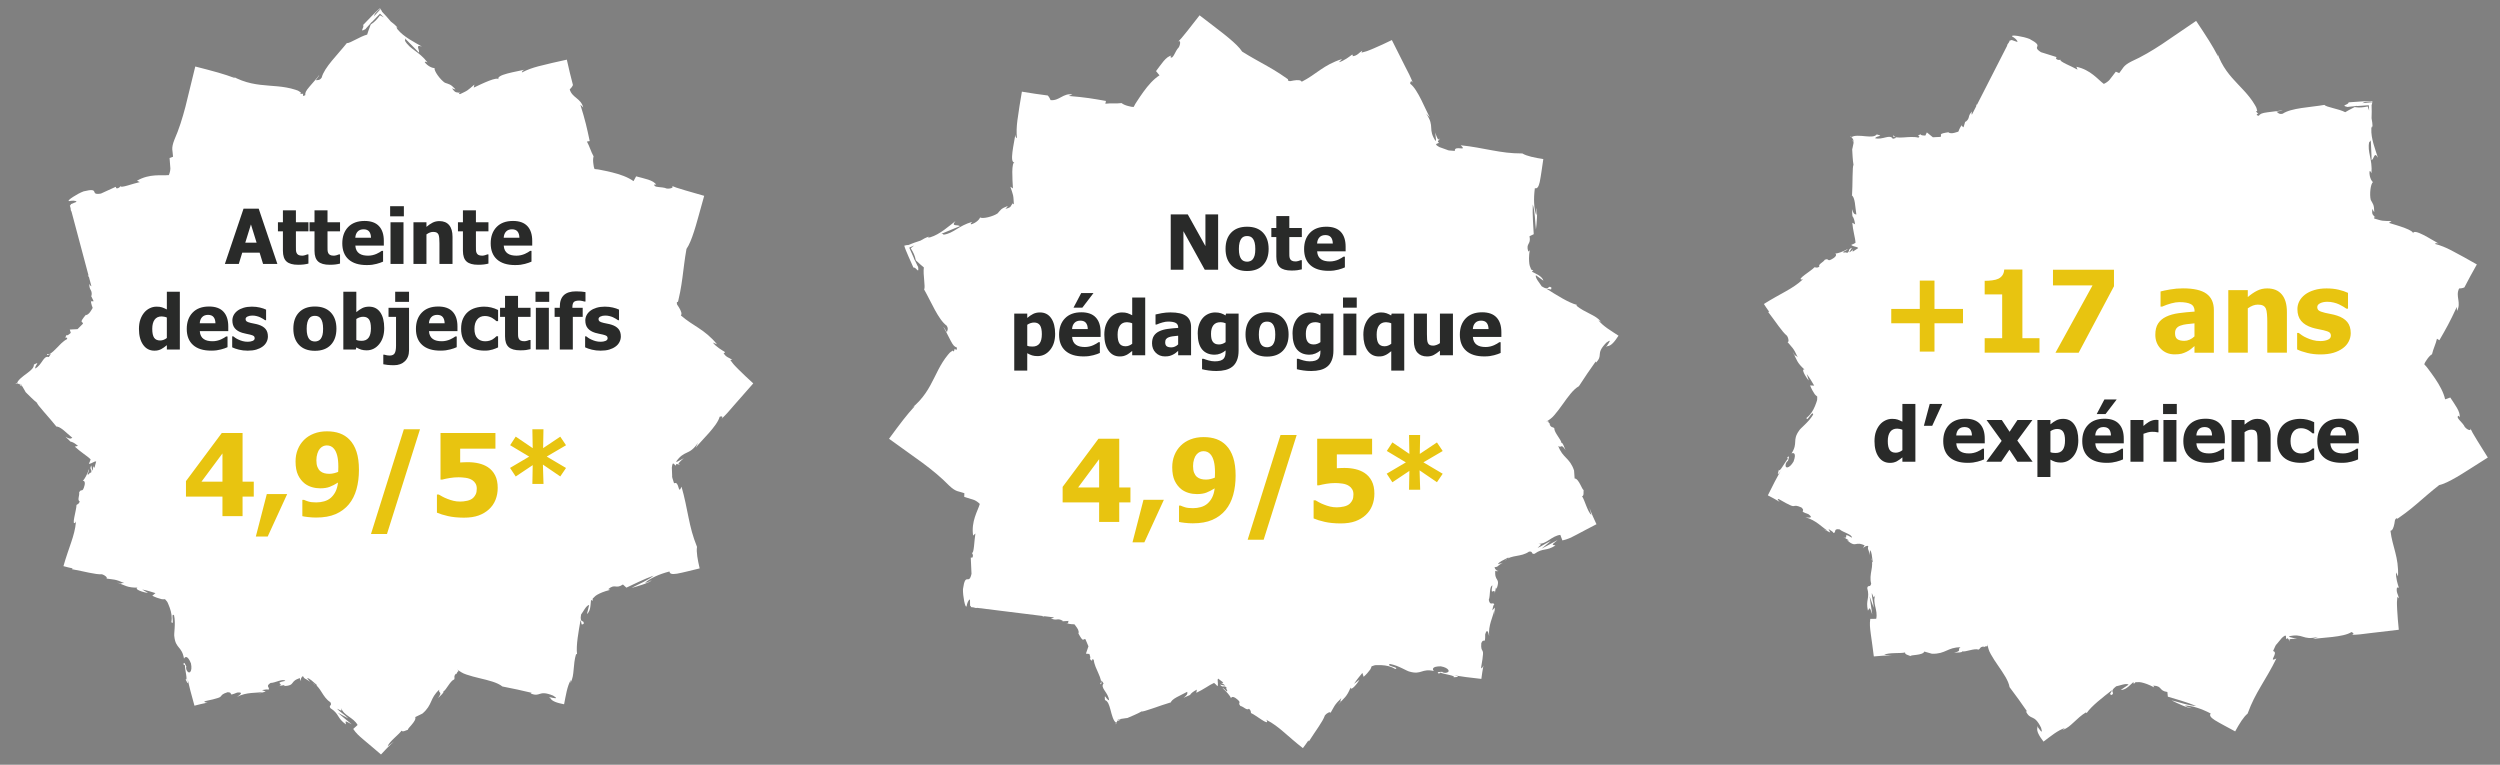 <svg xmlns="http://www.w3.org/2000/svg" xmlns:xlink="http://www.w3.org/1999/xlink" id="Calque_1" x="0px" y="0px" viewBox="0 0 236.651 72.391" style="enable-background:new 0 0 236.651 72.391;" xml:space="preserve">
<rect x="0" y="0" width="236.651" height="72.391" fill="#808080" stroke="none"/>
<style type="text/css">
	.st0{fill:#FFFFFF;}
	.st1{fill:#292A29;}
	.st2{fill:#E8C410;}
</style>
<g>
	<path class="st0" d="M35.969,0.922c-0.143,0.156-0.321,0.35-0.549,0.599   c-0.009,0.022-0.023,0.056-0.033,0.08c0.021-0.093,0.048-0.189,0.11-0.302   c0.263-0.306,0.402-0.416,0.472-0.435c0.024,0.041,0.041,0.077,0.053,0.108   C36.007,0.958,35.993,0.945,35.969,0.922 M69.935,34.999   c-0.1-0.103-0.199-0.203-0.296-0.302l-0.141-0.15l-0.084-0.096   c-0.108-0.126-0.205-0.252-0.29-0.378h0.202   c-0.278-0.219-0.621-0.243-0.831-0.655c0.057-0.026,0.2-0.001,0.091-0.122   c-0.166-0.096-0.836-0.483-1.106-0.871l0.394,0.168   c-1.167-1.43-2.268-1.717-3.426-2.737c0.132-0.129,0.026-0.418-0.173-0.748   c-0.052-0.081-0.108-0.167-0.165-0.254c-0.048-0.076-0.021-0.072-0.034-0.107   c-0.004-0.04-0.008-0.08-0.011-0.115c0.015-0.018,0.029-0.035,0.042-0.05   l0.062-0.004c0.007-0.015,0.012-0.028,0.016-0.042l0.04-0.168   c0.053-0.244,0.104-0.48,0.154-0.711c0.091-0.464,0.158-0.911,0.218-1.355   c0.12-0.887,0.209-1.762,0.385-2.74c0.261-0.37,0.492-0.958,0.714-1.645   c0.053-0.173,0.108-0.351,0.165-0.532c0.075-0.265,0.152-0.535,0.23-0.808   c0.186-0.672,0.378-1.359,0.567-2.04c-0.604-0.174-1.203-0.346-1.779-0.512   c-0.288-0.089-0.571-0.176-0.846-0.261c-0.153-0.058-0.302-0.115-0.446-0.17   c0.273,0.151-0.131,0.302-0.481,0.253c-0.426-0.201-1.313-0.049-1.144-0.4   l0.158,0.049c-0.241-0.453-1.187-0.601-1.904-0.802l-0.247,0.454   c-0.551-0.392-1.272-0.64-2.024-0.828c-0.376-0.093-0.76-0.172-1.133-0.245   c-0.238-0.051-0.255-0.042-0.328-0.049c-0.071-0.009-0.14-0.017-0.206-0.025   c-0.024-0.06-0.046-0.124-0.061-0.187l-0.017-0.092l-0.005-0.049l-0.019-0.111   c-0.046-0.294-0.049-0.551,0.013-0.76c-0.243-0.421-0.392-0.983-0.633-1.4   l0.266-0.046c-0.27-1.274-0.406-1.91-0.884-3.447l0.27,0.267   c-0.218-0.881-1.045-0.906-1.277-1.71c0.108-0.114,0.219-0.216,0.305-0.414   c-0.209-0.772-0.39-1.565-0.58-2.404l-1.377,0.308l-1.326,0.324   C50.418,6.42,49.895,6.6,49.4,6.864c0.009-0.063,0.024-0.188,0.268-0.269   c-0.723,0.181-2.854,0.479-2.451,0.941c-0.11-0.341-1.587,0.387-2.372,0.759   l0.06-0.29c-0.305,0.257-0.457,0.409-0.651,0.54   c-0.098,0.066-0.205,0.127-0.348,0.193c-0.115,0.058-0.199,0.105-0.363,0.173   c-0.142,0.002-0.081-0.198,0.069-0.168c-0.099-0.008-0.162,0.006-0.221,0.035   C43.322,8.739,43.257,8.759,43.171,8.732c-0.043-0.014-0.092-0.04-0.146-0.088   c-0.042-0.035-0.126-0.13-0.246-0.286c0.112,0.031,0.28,0.119,0.342,0.1   c-0.501-0.525-0.566-0.463-1.01-0.626c-0.44-0.287-1.055-1.141-0.972-1.396   c-0.181,0.026-0.636-0.152-0.93-0.54c0.018-0.111,0.182-0.027,0.264,0.016   c-0.844-1.092-1.661-1.215-2.145-2.063c0.047-0.076,0.035-0.15-0.002-0.224   c0.767,0.771,1.378,1.398,1.306,1.354c0.172-0.173-0.421-0.823,0.312-0.569   c-0.314-0.184-0.756-0.417-1.185-0.689c-0.214-0.137-0.425-0.283-0.616-0.438   c-0.095-0.078-0.185-0.157-0.268-0.239c-0.089-0.088-0.135-0.143-0.269-0.295   c-0.031-0.065-0.064-0.13-0.077-0.197l0.122,0.083   c-0.221-0.253-0.449-0.448-0.66-0.6c-0.305-0.359-0.51-0.605-0.826-0.924   c-0.023-0.081-0.09-0.189-0.197-0.323c-0.372,0.268-1.173,1.159-1.602,1.583   c0.184,0.194-0.457,0.782,0.264,0.365c-0.084,0.059,0.067-0.113,0.373-0.438   c0.067-0.079,0.148-0.167,0.19-0.231c-0.007,0.017-0.016,0.037-0.024,0.057   l0.802-0.83l0.365,0.355c-0.124-0.063-0.243-0.124-0.364-0.201   c-0.258,0.357-0.502,0.634-0.88,0.873c-0.167,0.413-0.28,0.779-0.337,0.955   c-0.706,0.184-1.646,0.85-1.927,0.807c-0.833,1.057-2.143,2.311-2.377,3.262   c-0.221,0.315-0.409,0.21-0.565,0.255c0.118-0.191,0.307-0.372,0.339-0.507   c-0.221,0.316-0.608,0.725-0.924,1.103c-0.367,0.429-0.424,0.583-0.403,0.811   c-0.241,0.147-0.226,0.033-0.215-0.053c0.015-0.09,0.041-0.165-0.068-0.055   c-0.044-0.009-0.11-0.023-0.203-0.042c0.029-0.029,0.055-0.06,0.076-0.091   c-0.072-0.049-0.142-0.096-0.21-0.142c-0.036-0.02-0.049-0.032-0.1-0.053   l-0.213-0.074c-0.284-0.092-0.563-0.159-0.84-0.209   c-0.554-0.101-1.098-0.137-1.65-0.18c-1.103-0.086-2.235-0.2-3.528-0.921   c0.181,0.094,0.271,0.14,0.295,0.207c-0.515-0.193-1.042-0.363-1.577-0.518   c-0.637-0.182-1.468-0.4-2.182-0.579c-0.311,1.273-0.624,2.552-0.934,3.819   c-0.282,1.075-0.608,2.128-1.047,3.123c-0.335,0.861-0.144,1.015-0.124,1.6   l-0.328,0.118l0.076,0.997c-0.008,0.228-0.069,0.451-0.147,0.622   c-0.703,0.07-1.82-0.16-3.013,0.532l0.265,0.13   c-0.607,0.124-1.861,0.615-1.819,0.374c-0.052,0.051-0.144,0.246-0.403,0.212   l-0.057-0.14l-1.399,0.64c-1.165,0.199,0.024-0.623-1.642-0.208   c-0.602,0.221-1.642,0.892-1.385,0.927c0.251-0.059,0.66-0.08,0.717,0.061   l-0.543,0.226c0,0.029-0.002,0.058-0.004,0.087l-0.087,0.024l0.072,0.27   c-0.002,0.118,0.018,0.226,0.085,0.318l1.62,6.077l-0.089-0.049l0.125,0.182   l0.229,0.86c-0.061-0.011-0.13-0.079-0.197-0.243   c-0.022,0.676,0.283,0.518,0.216,1.111c-0.017,0.068-0.043,0.046-0.072-0.004   l0.274,0.571c-0.114-0.103-0.241,0.18-0.285-0.207   c0.025,0.315,0.042,0.417,0.104,0.6c0.018,0.079,0.082,0.166,0.075,0.233   c-0.038,0.062-0.073,0.12-0.107,0.176c-0.14,0.232-0.273,0.444-0.54,0.5   l0.05-0.085c-0.762,0.904-0.33,0.632-0.312,0.887   c-0.165,0.165-0.338,0.338-0.521,0.521l-0.732,0.038l0.095,0.315   c-0.122,0.108-0.365,0.32-0.405,0.195c-0.287,0.569,0.162,0.017,0.046,0.398   c-0.74,0.366-1.439,1.612-1.89,1.409c-0.043,0.354,0.65-0.408,0.167,0.29   c-0.52-0.183-0.624,0.743-1.292,1.085c-0.025-0.337,0.55-0.718-0.118-0.376   c0.004,0.301-0.248,0.519-0.657,0.829c-0.384,0.281-0.901,0.662-0.93,0.942   c0.021,0.002,0.039,0.008,0.054,0.018l0.018,0.017l0.008,0.011l0.002,0.002   v0.002l-0.082-0.001v-0.001v-0.003v-0.045c-0.025-0.002-0.053,0.001-0.085,0.011   l-0.049,0.021L1.461,36.33l-0.003,0.002H1.457l0.401,0.003v0.001l-0.002,0.004   l-0.004,0.008c0.015,0.14,0.162,0.19,0.262,0.229   c-0.052-0.034-0.092-0.077-0.126-0.127L1.942,36.373l-0.01-0.021l-0.005-0.01   l-0.003-0.005v-0.002l0.033,0.001l0.001,0.001l0.004,0.006   c0.025,0.032,0.057,0.075,0.093,0.133c0.072,0.107,0.171,0.273,0.285,0.486   c0.029,0.052,0.058,0.105,0.088,0.16l0.159,0.157   c0.108,0.107,0.221,0.219,0.335,0.331c0.214,0.209,0.394,0.373,0.6,0.537   c-0.127,0.037,1.224,1.471,1.808,2.22L5.27,40.389   c0.374-0.121,1.021,0.606,1.576,1.05c-0.166,0.129-0.315,0.099-0.653-0.103   l0.475,0.465c0.19,0.03,0.379,0.133,0.715,0.407l-0.302,0.069   c0.254,0.241,0.54,0.452,0.836,0.677c0.119,0.088,0.241,0.179,0.366,0.272   c0.103,0.078,0.203,0.163,0.296,0.257c-0.038,0.133-0.094,0.277-0.167,0.411   c0.115,0.041,0.327-0.095,0.516-0.185c0.066-0.03,0.127-0.045,0.175-0.024   l-0.159,0.592c-0.074-0.042-0.129-0.122-0.118-0.269   c-0.004,0.08,0.014,0.369-0.093,0.553c-0.031-0.169-0.057-0.359-0.093-0.51   c-0.222,0.453,0.11,0.303-0.016,0.693c-0.179-0.057-0.208,0.262-0.337,0.166   c0.01-0.107,0.169-0.329,0.139-0.502c-0.154,0.443-0.408,0.959-0.593,1.103   c0.114-0.012,0.244,0.065,0.179,0.402c-0.216,0.858-0.297,0.234-0.523,0.708   c0.07,0.24-0.207,0.75,0.06,0.837c-0.068,0.25-0.207,0.262-0.306,0.339   c0.001,0.474-0.52,2.074-0.098,1.654l0.049-0.109   c-0.002,0.023-0.005,0.048-0.007,0.076c-0.051,0.644-0.231,1.274-0.442,1.899   l-0.363,1.066c-0.132,0.395-0.264,0.807-0.376,1.207   c0.285,0.079,0.58,0.152,0.874,0.211L6.803,53.878   c0.292,0.058,0.599,0.119,0.908,0.181c0.247,0.052,0.496,0.105,0.737,0.156   c0.454,0.092,0.881,0.164,1.213,0.148c0.254,0.068,0.556,0.326,0.418,0.404   c0.675,0.107,0.776,0.025,1.684,0.426c-0.702-0.017,0.191,0.201-0.707-0.064   c0.832,0.305,0.987,0.502,1.969,0.498c-0.374,0.149,0.564,0.463,0.988,0.501   l-0.553-0.325c0.465,0.087,0.858,0.214,1.258,0.342l-0.301,0.247   c0.292,0.148,0.598,0.254,0.876,0.323c0.091,0.02,0.194,0.013,0.328,0.005   c0.055,0.058,0.122,0.128,0.189,0.219c0.026,0.019,0.08,0.144,0.127,0.257   l0.13,0.331c0.157,0.441,0.241,0.883,0.156,1.363   c0.337,0.405-0.104-0.988,0.256-0.642c0.174,0.814-0.04,1.767,0.026,2.019   c0.126,1.145,0.721,0.906,0.914,2.088c0.069-0.177,0.323-0.393,0.656,0.439   c0.175,0.814-0.192,1.109-0.416,0.626c-0.06-0.19-0.051-0.293-0.012-0.294   c-0.109-0.249-0.247-0.577-0.28-0.228l0.137,0.075   c-0.004,0.429,0.304,1.531,0.055,1.319c0.036,0.071,0.065,0.129,0.087,0.174   c0.029,0.058,0.059,0.125,0.079,0.155c0.043,0.068,0.062,0.058,0.067-0.002   c-0.002-0.164-0.015-0.343-0.048-0.58c0.012,0.096,0.024,0.188,0.036,0.277   l0.022,0.134l0.042,0.197c0.063,0.259,0.122,0.503,0.18,0.742   c0.128,0.47,0.25,0.917,0.384,1.411c0.378-0.1,0.779-0.198,1.25-0.293   c-0.265,0.007-0.443-0.083-0.195-0.148c0.569-0.117,0.936-0.212,1.162-0.288   c0.219-0.073,0.23-0.11,0.29-0.166c0.088-0.104,0.108-0.214,0.628-0.38   c0.643,0.005-0.107,0.454,0.915,0.03c0.678-0.062,0.215,0.252-0.018,0.41   c0.91-0.471,1.842-0.349,2.405-0.459l-0.486,0.225   c0.291-0.134,0.54-0.2,0.794-0.268l-0.349-0.139   c0.309-0.043,0.562-0.11,0.581-0.018c0.269-0.226-0.333-0.299,0.225-0.658   c0.428,0.003,1.181-0.446,1.397-0.194c-1.28,0.239,0.216,0.253-0.832,0.585   c0.196-0.09,0.445-0.155,0.756-0.198c0.053,0.02-0.027,0.071-0.104,0.11   c0.634-0.032,0.75-0.151,0.863-0.303c0.056-0.076,0.112-0.16,0.231-0.246   c0.059-0.042,0.135-0.086,0.235-0.128c0.047-0.018,0.098-0.039,0.156-0.061   c0.022-0.01,0.048-0.019,0.076-0.026c-0.013,0.178,0.097,0.305,0.122,0.261   c-0.072,0.016-0.087-0.232,0.139-0.435c0.011-0.002,0.023-0.003,0.036-0.002   c0.107,0.199,0.167,0.225,0.261,0.264c0.152,0.097,0.279,0.148,0.426,0.306   l-0.305-0.392c0.237-0.002,0.513,0.306,0.958,0.675   c-0.058,0.127-0.433-0.306-0.329-0.12c0.661,0.242,0.804,1.237,1.575,1.725   c0.211,0.373-0.196,0.252,0.006,0.563c0.861,0.551,0.601,0.927,1.471,1.541   c-0.053-0.374-0.13-0.372,0.549-0.007l-1.333-1.105l1.016,0.549   c-0.366-0.37-0.878-0.676-1.071-0.923c0.503,0.242,0.425,0.243,0.382-0.066   c0.264,0.744,1.139,0.858,1.559,1.602l-0.414,0.379   c0.13,0.197,0.274,0.367,0.427,0.522c0.076,0.077,0.156,0.151,0.237,0.222   l0.328,0.284c0.55,0.479,1.085,0.896,1.637,1.389   c0.375-0.414,0.76-0.811,1.226-1.227l-0.598,0.462   c0.129-0.446,1.089-1.136,1.319-1.493c0.098,0.166,0.376-0.016,0.616-0.09   c-0.118-0.08,0.84-0.824,0.678-1.192l0.682-0.333   c0.988-0.846,0.668-1.425,1.594-2.263c-0.121,0.41,0.374,0.103-0.113,0.797   c0.295-0.293,0.584-0.534,0.497-0.63c0.255-0.09,0.637-0.996,1.033-1.141   c0.042-0.1,0.014-0.17,0.015-0.253c0.004-0.085,0.043-0.188,0.16-0.295   c0.04,0.014,0.039,0.092,0.039,0.092c-0.019-0.043,0.043-0.148,0.095-0.259   c0.078-0.028,0.157-0.07-0.042-0.236c0.151,0.116,0.286,0.209,0.417,0.285   c0.123,0.074,0.246,0.133,0.466,0.208c0.391,0.137,0.821,0.244,1.247,0.347   c0.851,0.206,1.685,0.397,2.16,0.784c0.894,0.174,1.968,0.399,2.768,0.599   c-0.066,0.04-0.027,0.089-0.172,0.03c1.07,0.467,0.741-0.359,2.197,0.232   c0.943,0.566-0.818-0.049-0.271,0.216c0.151,0.337,0.704,0.487,1.318,0.607   c0.164-0.814,0.288-1.719,0.646-2.316l-0.045,0.312   c0.13-0.284,0.176-0.414,0.219-0.618c0.04-0.197,0.063-0.415,0.083-0.647   c0.042-0.464,0.077-0.985,0.238-1.505c0,0,0.039,0.065,0.088,0.03   c-0.113-0.8,0.148-2.189,0.332-3.223c0.15,0.376,0.002,0.492,0.29,0.363   c0.087-0.463-0.416,0.032-0.242-0.891c0.206-0.261,0.491-0.885,0.767-0.904   l-0.213,0.858c0.222-0.175,0.292-0.453,0.33-0.74   c0.013-0.139,0.027-0.279,0.041-0.412c-0.002-0.07,0.006-0.14,0.034-0.189   l0.127,0.1c0.014-0.084,0.02-0.163,0.02-0.24   c0.154-0.099,0.167-0.2,0.426-0.349c0.282-0.155,0.613-0.306,1.211-0.455   l-0.174-0.07c0.672-0.563,0.698,0.028,1.393-0.443l0.329,0.3   c0.484-0.223,1.682-0.826,2.573-1.138c-0.443,0.407-1.47,0.829-2.086,1.165   c0.504-0.132,1.701-0.484,1.915-0.733c-0.193,0.089-0.425,0.246-0.64,0.244   c0.541-0.45,1.314-0.808,2.317-1.07c0.017,0.238,0.251,0.281,0.714,0.209   c0.583-0.105,1.369-0.318,2.142-0.5c-0.19-0.809-0.332-1.564-0.251-2.035   l-0.277-0.749c-0.075-0.218-0.142-0.437-0.203-0.659   c-0.123-0.444-0.224-0.898-0.32-1.362c-0.192-0.93-0.367-1.903-0.667-2.929   c-0.348,0.879-0.179-0.598-0.705-0.32c-0.163-0.464-0.204-0.649-0.182-0.705   l0.004,0.105c-0.001-0.046-0.001-0.072-0.002-0.112l-0.001,0.001l-0.03-0.771   c0.014-0.17,0.046-0.274,0.079-0.371c0.151-0.09,0.185,0.192,0.311,0.158   c-0.009-0.082,0.01-0.117,0.044-0.125c0.121-0.002,0.26,0.045,0.363,0.096   c-0.089-0.057-0.154-0.098-0.162-0.144c-0.037,0.01,0.098-0.141,0.176-0.219   c0.094-0.096,0.206-0.195,0.329-0.292l-0.403,0.216   c-0.137,0.075-0.285,0.16-0.322,0.134c-0.024-0.031,0.143-0.228,0.221-0.319   c0.094-0.107,0.184-0.191,0.271-0.259c0.173-0.137,0.332-0.211,0.492-0.285   c0.32-0.148,0.641-0.297,1.074-0.949l-0.213,0.473   c0.479-0.635,2.051-2.059,2.265-2.935c0.146-0.052,0.388-0.07,0.173,0.205   c0.408-0.38,0.802-0.827,1.187-1.288c0.615-0.699,1.235-1.404,1.823-2.073   C70.797,35.829,70.341,35.405,69.935,34.999"></path>
	<path class="st0" d="M130.043,4.579c-0.133,0.055-0.263,0.108-0.391,0.161l-0.192,0.075   l-0.12,0.042c-0.157,0.052-0.311,0.095-0.46,0.127l0.076-0.187   c-0.307,0.175-0.458,0.485-0.919,0.525c-0.002-0.063,0.075-0.186-0.078-0.13   c-0.152,0.118-0.761,0.594-1.222,0.699l0.304-0.302   c-1.763,0.546-2.443,1.459-3.822,2.15c-0.07-0.17-0.378-0.18-0.759-0.119   c-0.094,0.018-0.194,0.038-0.297,0.057c-0.088,0.017-0.075-0.007-0.112-0.008   c-0.038-0.011-0.076-0.022-0.11-0.032c-0.012-0.021-0.022-0.041-0.031-0.058   l0.02-0.059c-0.011-0.012-0.022-0.022-0.033-0.031l-0.141-0.1   c-0.207-0.14-0.406-0.276-0.602-0.409c-0.396-0.258-0.785-0.488-1.174-0.71   c-0.778-0.443-1.556-0.853-2.397-1.383c-0.245-0.381-0.703-0.815-1.258-1.278   c-0.14-0.114-0.284-0.232-0.431-0.352c-0.217-0.169-0.439-0.342-0.663-0.516   c-0.553-0.425-1.118-0.86-1.679-1.29c-0.387,0.495-0.771,0.985-1.141,1.458   c-0.19,0.233-0.377,0.463-0.559,0.686c-0.111,0.12-0.22,0.237-0.325,0.349   c0.242-0.196,0.232,0.235,0.054,0.541c-0.346,0.32-0.536,1.2-0.799,0.911   l0.105-0.128c-0.511,0.054-1.002,0.876-1.457,1.465l0.328,0.399   c-0.57,0.364-1.07,0.94-1.525,1.567c-0.228,0.314-0.444,0.64-0.652,0.959   c-0.136,0.201-0.134,0.22-0.169,0.285c-0.034,0.063-0.067,0.123-0.1,0.182   c-0.065,0-0.132-0.004-0.196-0.014l-0.092-0.019l-0.047-0.013l-0.111-0.024   c-0.289-0.067-0.529-0.161-0.699-0.297c-0.481,0.068-1.058-0.005-1.535,0.063   l0.057-0.264c-1.283-0.227-1.923-0.34-3.527-0.472l0.349-0.151   c-0.898-0.127-1.231,0.631-2.064,0.544c-0.065-0.143-0.118-0.284-0.27-0.438   c-0.794-0.095-1.597-0.224-2.446-0.363l-0.23,1.393l-0.197,1.35   c-0.07,0.549-0.099,1.101-0.04,1.66c-0.055-0.033-0.165-0.094-0.149-0.35   c-0.102,0.738-0.625,2.826-0.045,2.625c-0.359-0.026-0.236,1.616-0.185,2.484   l-0.246-0.165c0.123,0.379,0.207,0.577,0.256,0.807   c0.024,0.114,0.04,0.237,0.048,0.394c0.011,0.129,0.023,0.224,0.025,0.402   c-0.052,0.132-0.214,0-0.13-0.128c-0.045,0.089-0.055,0.153-0.05,0.219   c-0.063,0.049-0.068,0.117-0.126,0.186c-0.029,0.035-0.071,0.071-0.136,0.103   c-0.048,0.025-0.168,0.068-0.357,0.12c0.071-0.091,0.215-0.215,0.221-0.278   c-0.675,0.267-0.641,0.351-0.958,0.701c-0.432,0.301-1.454,0.55-1.659,0.378   c-0.044,0.178-0.379,0.534-0.85,0.66c-0.095-0.057,0.044-0.178,0.115-0.238   c-1.329,0.373-1.75,1.084-2.717,1.216c-0.053-0.073-0.126-0.089-0.208-0.083   c1.001-0.422,1.812-0.754,1.744-0.703c-0.096-0.225-0.92,0.082-0.411-0.503   c-0.288,0.223-0.669,0.545-1.082,0.841c-0.207,0.147-0.422,0.288-0.637,0.407   c-0.108,0.059-0.215,0.113-0.322,0.159c-0.115,0.05-0.183,0.072-0.375,0.138   c-0.072,0.005-0.143,0.011-0.211-0.001l0.122-0.082   c-0.317,0.109-0.583,0.248-0.803,0.387c-0.447,0.148-0.751,0.246-1.166,0.42   c-0.084-0.01-0.209,0.012-0.373,0.06c0.109,0.447,0.636,1.523,0.867,2.079   c0.249-0.098,0.554,0.717,0.438-0.108c0.023,0.1-0.08-0.104-0.267-0.51   c-0.048-0.091-0.099-0.2-0.143-0.262c0.013,0.013,0.028,0.028,0.044,0.044   l-0.469-1.055l0.466-0.206c-0.105,0.092-0.207,0.18-0.323,0.263   c0.234,0.372,0.401,0.703,0.48,1.142c0.321,0.31,0.617,0.552,0.759,0.671   c-0.094,0.723,0.172,1.845,0.027,2.089c0.668,1.168,1.34,2.852,2.133,3.425   c0.21,0.324,0.042,0.459,0.026,0.62c-0.133-0.181-0.23-0.424-0.343-0.504   c0.209,0.323,0.444,0.835,0.676,1.269c0.26,0.502,0.382,0.612,0.601,0.678   c0.046,0.279-0.054,0.222-0.13,0.18c-0.077-0.048-0.138-0.1-0.076,0.042   c-0.025,0.038-0.063,0.094-0.116,0.172c-0.015-0.038-0.034-0.073-0.055-0.104   c-0.072,0.048-0.142,0.096-0.21,0.142c-0.033,0.025-0.049,0.033-0.087,0.072   l-0.149,0.171c-0.191,0.228-0.358,0.462-0.508,0.7   c-0.301,0.475-0.539,0.967-0.785,1.462c-0.493,0.991-1.023,1.997-2.175,2.926   c0.155-0.132,0.231-0.199,0.302-0.196c-0.372,0.405-0.727,0.83-1.071,1.268   c-0.408,0.523-0.921,1.212-1.354,1.807c1.063,0.765,2.132,1.534,3.191,2.296   c0.891,0.664,1.745,1.361,2.504,2.141c0.672,0.633,0.886,0.513,1.436,0.714   l-0.013,0.349l0.952,0.302c0.21,0.093,0.392,0.233,0.522,0.369   c-0.198,0.679-0.83,1.628-0.635,2.993L92.333,50.501   c-0.112,0.609-0.126,1.956-0.334,1.826c0.027,0.067,0.175,0.226,0.045,0.453   h-0.151l0.07,1.538c-0.252,1.154-0.569-0.256-0.808,1.444   c-0.021,0.641,0.211,1.857,0.341,1.632c0.038-0.255,0.173-0.642,0.324-0.643   l0.007,0.589c0.026,0.01,0.053,0.024,0.079,0.036l-0.011,0.089l0.278,0.035   c0.108,0.046,0.216,0.069,0.326,0.04l6.242,0.775l-0.079,0.064l0.215-0.047   l0.884,0.109c-0.034,0.053-0.122,0.091-0.3,0.092   c0.619,0.274,0.587-0.069,1.112,0.216c0.057,0.041,0.027,0.057-0.032,0.065   l0.633-0.04c-0.138,0.067,0.077,0.291-0.298,0.187   c0.301,0.094,0.402,0.117,0.595,0.128c0.08,0.013,0.185-0.014,0.244,0.017   c0.043,0.059,0.084,0.114,0.123,0.166c0.162,0.217,0.31,0.419,0.261,0.687   l-0.06-0.078c0.553,1.046,0.462,0.544,0.705,0.622   c0.092,0.215,0.187,0.44,0.288,0.678l-0.238,0.694l0.327,0.029   c0.054,0.154,0.16,0.458,0.03,0.449c0.419,0.479,0.076-0.144,0.385,0.106   c0.063,0.823,0.956,1.938,0.599,2.281c0.312,0.172-0.135-0.756,0.332-0.046   c-0.365,0.413,0.454,0.856,0.521,1.603c-0.321-0.102-0.459-0.779-0.393-0.031   c0.282,0.109,0.389,0.425,0.523,0.92c0.117,0.461,0.276,1.084,0.525,1.215   c0.01-0.019,0.022-0.033,0.037-0.043l0.023-0.011l0.012-0.003l0.004-0.001   h0.001l-0.031,0.077v-0.001h-0.001l-0.003-0.001l-0.042-0.017   c-0.011,0.022-0.019,0.05-0.021,0.083v0.053l0.004,0.029l0.001,0.003v0.001   l0.153-0.371l0.001,0.001l0.003,0.003l0.006,0.007   c0.135,0.038,0.237-0.079,0.31-0.158c-0.051,0.036-0.106,0.057-0.165,0.07   l-0.089,0.013l-0.023,0.002l-0.011,0.001l-0.006,0.001h-0.001l0.012-0.031h0.001   h0.001l0.007-0.002c0.039-0.012,0.091-0.024,0.159-0.037   c0.125-0.026,0.317-0.056,0.557-0.082c0.058-0.007,0.118-0.014,0.18-0.021   l0.206-0.089c0.14-0.06,0.285-0.123,0.432-0.186   c0.274-0.121,0.494-0.226,0.723-0.356c-0.013,0.132,1.823-0.583,2.736-0.845   l-0.003,0.065c0.028-0.393,0.945-0.72,1.564-1.069   c0.058,0.203-0.026,0.329-0.34,0.568l0.609-0.267   c0.099-0.165,0.266-0.302,0.645-0.51l-0.049,0.305   c0.319-0.145,0.622-0.331,0.941-0.521c0.127-0.077,0.257-0.156,0.389-0.238   c0.112-0.066,0.228-0.127,0.349-0.178c0.11,0.086,0.223,0.191,0.319,0.309   c0.082-0.091,0.034-0.338,0.022-0.547c-0.003-0.073,0.006-0.135,0.043-0.171   l0.49,0.369c-0.067,0.053-0.162,0.073-0.294,0.008   c0.073,0.033,0.347,0.125,0.478,0.294c-0.168-0.035-0.354-0.082-0.508-0.106   c0.337,0.376,0.323,0.012,0.637,0.275c-0.12,0.145,0.164,0.291,0.027,0.374   c-0.095-0.049-0.242-0.279-0.413-0.316c0.353,0.308,0.737,0.737,0.801,0.963   c0.031-0.11,0.152-0.202,0.44-0.015c0.714,0.521,0.106,0.362,0.459,0.75   c0.25,0.025,0.619,0.472,0.8,0.257c0.206,0.157,0.165,0.29,0.199,0.411   c0.44,0.177,1.729,1.259,1.497,0.711l-0.082-0.087   c0.02,0.011,0.042,0.023,0.067,0.035c0.578,0.288,1.095,0.691,1.595,1.121   l0.852,0.736c0.318,0.271,0.65,0.547,0.979,0.801   c0.181-0.235,0.358-0.48,0.523-0.731l0.042,0.1   c0.164-0.249,0.335-0.51,0.509-0.774c0.141-0.209,0.283-0.42,0.42-0.625   c0.255-0.386,0.483-0.755,0.592-1.069c0.158-0.21,0.51-0.393,0.532-0.237   c0.351-0.585,0.312-0.709,1.025-1.401c-0.279,0.644,0.258-0.102-0.324,0.631   c0.595-0.657,0.835-0.727,1.199-1.638c-0.002,0.402,0.641-0.35,0.835-0.729   l-0.509,0.391c0.255-0.398,0.52-0.715,0.788-1.038l0.117,0.371   c0.247-0.215,0.46-0.459,0.628-0.691c0.052-0.077,0.084-0.175,0.127-0.302   c0.075-0.03,0.164-0.065,0.273-0.093c0.028-0.017,0.164-0.02,0.287-0.022   l0.355,0.004c0.468,0.02,0.909,0.107,1.322,0.366   c0.502-0.161-0.954-0.274-0.499-0.478c0.82,0.143,1.624,0.699,1.882,0.731   c1.108,0.313,1.11-0.328,2.278-0.065c-0.138-0.13-0.244-0.446,0.653-0.443   c0.82,0.143,0.956,0.594,0.424,0.62c-0.199-0.015-0.29-0.062-0.277-0.099   c-0.271,0.008-0.627,0.013-0.315,0.174l0.121-0.099   c0.395,0.165,1.532,0.292,1.243,0.443c0.079-0.006,0.143-0.011,0.194-0.015   c0.064-0.005,0.138-0.008,0.173-0.015c0.078-0.014,0.077-0.036,0.023-0.063   c-0.153-0.059-0.323-0.114-0.556-0.172c0.094,0.024,0.184,0.047,0.271,0.07   l0.133,0.029l0.197,0.035c0.265,0.039,0.513,0.076,0.755,0.111   c0.484,0.058,0.945,0.112,1.453,0.172c0.049-0.387,0.108-0.795,0.196-1.268   c-0.093,0.248-0.242,0.38-0.21,0.126c0.105-0.572,0.154-0.948,0.169-1.186   c0.013-0.23-0.016-0.255-0.046-0.331c-0.063-0.121-0.157-0.18-0.116-0.725   c0.245-0.594,0.38,0.27,0.37-0.837c0.196-0.652,0.314-0.105,0.373,0.171   c-0.095-1.02,0.367-1.839,0.475-2.402l0.027,0.535   c-0.016-0.32,0.017-0.576,0.049-0.837l-0.26,0.272   c0.076-0.303,0.109-0.563,0.201-0.546c-0.108-0.334-0.401,0.198-0.526-0.455   c0.164-0.396,0.03-1.262,0.344-1.367c-0.257,1.275,0.315-0.107,0.231,0.989   c-0.01-0.214,0.023-0.47,0.099-0.774c0.039-0.042,0.056,0.051,0.063,0.137   c0.208-0.6,0.141-0.752,0.043-0.913c-0.05-0.081-0.107-0.164-0.141-0.306   c-0.018-0.072-0.029-0.158-0.032-0.266c0.001-0.051,0.002-0.106,0.003-0.168   c-0.001-0.024,0-0.051,0.004-0.081c0.16,0.079,0.319,0.025,0.288-0.015   c-0.012,0.073-0.248-0.006-0.352-0.292c0.002-0.011,0.006-0.022,0.012-0.034   c0.225-0.024,0.271-0.07,0.343-0.143c0.146-0.104,0.241-0.203,0.443-0.28   l-0.478,0.136c0.087-0.22,0.476-0.362,0.984-0.636   c0.097,0.102-0.445,0.288-0.234,0.261c0.472-0.523,1.449-0.282,2.19-0.814   c0.424-0.057,0.16,0.275,0.524,0.205c0.833-0.592,1.085-0.21,1.98-0.787   c-0.367-0.09-0.394-0.019,0.199-0.511l-1.524,0.822l0.889-0.737   c-0.48,0.201-0.955,0.561-1.257,0.648c0.413-0.377,0.385-0.304,0.083-0.379   c0.788,0.034,1.221-0.735,2.069-0.846l0.196,0.527   c0.231-0.048,0.443-0.117,0.644-0.201c0.101-0.042,0.199-0.088,0.295-0.137   l0.386-0.197c0.65-0.331,1.237-0.671,1.901-0.998   c-0.243-0.502-0.467-1.008-0.678-1.596l0.203,0.727   c-0.364-0.287-0.644-1.435-0.89-1.782c0.192-0.029,0.127-0.355,0.148-0.605   c-0.118,0.079-0.449-1.087-0.851-1.075l-0.053-0.757   c-0.415-1.234-1.072-1.154-1.501-2.326c0.335,0.266,0.235-0.308,0.696,0.404   c-0.161-0.384-0.276-0.742-0.398-0.697c0.013-0.27-0.685-0.964-0.671-1.386   c-0.076-0.076-0.153-0.076-0.228-0.108c-0.078-0.035-0.159-0.111-0.214-0.259   c0.028-0.033,0.1-0.002,0.1-0.002c-0.047,0.002-0.122-0.096-0.205-0.185   c0.004-0.083-0.006-0.172-0.234-0.05c0.164-0.096,0.3-0.187,0.42-0.279   c0.115-0.087,0.216-0.179,0.367-0.354c0.274-0.312,0.534-0.671,0.789-1.027   c0.51-0.712,1-1.414,1.536-1.709c0.497-0.764,1.107-1.675,1.592-2.342   c0.013,0.076,0.074,0.058-0.036,0.171c0.834-0.817-0.055-0.821,1.039-1.95   c0.877-0.662-0.353,0.74,0.098,0.332c0.369-0.014,0.715-0.47,1.056-0.995   c-0.693-0.456-1.486-0.911-1.904-1.466l0.272,0.158   c-0.215-0.226-0.318-0.318-0.492-0.434c-0.167-0.111-0.361-0.214-0.568-0.32   c-0.415-0.212-0.885-0.44-1.306-0.784c0,0,0.074-0.012,0.06-0.07   c-0.784-0.195-1.974-0.958-2.864-1.516c0.406,0.002,0.457,0.183,0.446-0.132   c-0.397-0.254-0.127,0.397-0.918-0.11c-0.164-0.288-0.635-0.786-0.55-1.05   l0.716,0.519c-0.08-0.271-0.31-0.44-0.563-0.583   c-0.124-0.064-0.248-0.13-0.366-0.192c-0.065-0.025-0.128-0.058-0.163-0.102   l0.14-0.08c-0.072-0.045-0.143-0.08-0.215-0.109   c-0.034-0.18-0.122-0.23-0.164-0.526c-0.038-0.32-0.054-0.683,0.032-1.293   l-0.13,0.135c-0.27-0.834,0.288-0.637,0.112-1.458l0.401-0.192   c-0.026-0.532-0.136-1.869-0.092-2.812c0.211,0.563,0.219,1.673,0.3,2.37   c0.066-0.516,0.187-1.758,0.036-2.05c0.011,0.213,0.07,0.486-0.013,0.684   c-0.215-0.669-0.257-1.52-0.124-2.549c0.227,0.074,0.355-0.127,0.461-0.583   c0.121-0.579,0.218-1.388,0.339-2.173c-0.821-0.127-1.575-0.279-1.98-0.53   l-0.8-0.023c-0.229-0.012-0.457-0.033-0.686-0.059   c-0.457-0.052-0.916-0.129-1.383-0.214c-0.934-0.17-1.902-0.372-2.965-0.478   c0.685,0.652-0.622-0.059-0.561,0.533c-0.491-0.022-0.678-0.054-0.722-0.095   l0.099,0.035c-0.043-0.016-0.068-0.026-0.104-0.04v0.002l-0.726-0.261   c-0.152-0.077-0.237-0.145-0.315-0.213c-0.026-0.174,0.248-0.099,0.263-0.229   c-0.079-0.023-0.104-0.052-0.099-0.087c0.043-0.113,0.14-0.225,0.225-0.301   c-0.086,0.062-0.148,0.106-0.194,0.096c-0.005,0.039-0.094-0.144-0.138-0.245   c-0.053-0.123-0.103-0.264-0.146-0.415l0.049,0.455   c0.018,0.156,0.041,0.324,0.003,0.349c-0.037,0.01-0.158-0.218-0.213-0.324   c-0.064-0.128-0.108-0.243-0.139-0.349c-0.062-0.211-0.071-0.387-0.079-0.563   c-0.018-0.352-0.036-0.705-0.479-1.351l0.36,0.375   c-0.41-0.682-1.14-2.673-1.873-3.2c0.007-0.154,0.08-0.386,0.255-0.084   c-0.2-0.52-0.466-1.053-0.75-1.583c-0.418-0.831-0.839-1.67-1.239-2.466   C131.136,4.091,130.572,4.355,130.043,4.579"></path>
	<path class="st0" d="M224.479,9.683c-0.212,0.02-0.474,0.046-0.81,0.078   c-0.021,0.01-0.054,0.026-0.077,0.038c0.077-0.056,0.162-0.109,0.283-0.152   c0.4-0.051,0.578-0.039,0.642-0.007c-0.009,0.047-0.021,0.084-0.033,0.115   C224.483,9.736,224.481,9.716,224.479,9.683 M226.918,57.735   c-0.006-0.143-0.012-0.284-0.018-0.423l-0.004-0.206l0.001-0.126   c0.005-0.167,0.017-0.325,0.038-0.476l0.15,0.135   c-0.06-0.348-0.299-0.596-0.179-1.043c0.06,0.02,0.149,0.134,0.149-0.029   c-0.059-0.183-0.298-0.919-0.239-1.388l0.18,0.389   c0.09-1.843-0.536-2.794-0.714-4.326c0.184-0.008,0.299-0.294,0.372-0.673   c0.015-0.095,0.031-0.195,0.048-0.298c0.014-0.089,0.032-0.068,0.046-0.103   c0.023-0.032,0.047-0.064,0.068-0.093c0.023-0.003,0.045-0.006,0.064-0.008   l0.05,0.038c0.015-0.006,0.028-0.012,0.039-0.02l0.143-0.099   c0.202-0.146,0.398-0.287,0.59-0.425c0.378-0.284,0.727-0.571,1.068-0.861   c0.683-0.579,1.335-1.17,2.12-1.779c0.441-0.099,1.007-0.382,1.631-0.744   c0.155-0.093,0.315-0.188,0.479-0.286c0.233-0.146,0.471-0.295,0.711-0.446   c0.588-0.374,1.191-0.757,1.787-1.136c-0.333-0.534-0.662-1.062-0.98-1.572   c-0.154-0.258-0.306-0.512-0.454-0.759c-0.074-0.146-0.147-0.288-0.217-0.425   c0.102,0.294-0.3,0.137-0.527-0.134c-0.182-0.435-0.943-0.915-0.582-1.063   l0.084,0.143c0.124-0.498-0.48-1.242-0.878-1.87l-0.487,0.171   c-0.148-0.66-0.518-1.327-0.951-1.969c-0.217-0.321-0.449-0.636-0.678-0.941   c-0.143-0.196-0.161-0.201-0.211-0.256c-0.047-0.053-0.092-0.105-0.136-0.156   c0.022-0.061,0.049-0.122,0.08-0.179l0.049-0.08l0.029-0.04l0.06-0.096   c0.162-0.249,0.332-0.442,0.518-0.555c0.102-0.475,0.367-0.993,0.466-1.465   l0.229,0.145c0.652-1.128,0.977-1.692,1.649-3.153l0.023,0.379   c0.427-0.8-0.171-1.373,0.195-2.125c0.156-0.013,0.307-0.014,0.503-0.105   c0.361-0.713,0.758-1.423,1.178-2.174l-1.229-0.692l-1.203-0.647   c-0.491-0.254-1-0.47-1.545-0.605c0.05-0.041,0.144-0.123,0.38-0.021   c-0.659-0.348-2.442-1.554-2.452-0.94c0.147-0.328-1.438-0.775-2.27-1.023   l0.239-0.175c-0.399-0.014-0.613-0.003-0.846-0.035   c-0.116-0.016-0.237-0.043-0.387-0.09c-0.125-0.033-0.218-0.055-0.386-0.114   c-0.107-0.094,0.073-0.201,0.164-0.078c-0.068-0.073-0.124-0.104-0.188-0.122   c-0.025-0.076-0.087-0.104-0.132-0.182c-0.023-0.039-0.042-0.091-0.05-0.163   c-0.007-0.054-0.007-0.181,0.009-0.377c0.062,0.098,0.128,0.276,0.186,0.303   c-0.02-0.725-0.111-0.722-0.332-1.141c-0.134-0.508-0.019-1.553,0.213-1.688   c-0.152-0.101-0.372-0.538-0.33-1.024c0.087-0.07,0.153,0.103,0.185,0.189   c0.104-1.376-0.421-2.014-0.214-2.968c0.087-0.025,0.127-0.088,0.149-0.168   c0.055,1.086,0.089,1.961,0.065,1.88c0.244-0.013,0.238-0.893,0.613-0.214   c-0.112-0.347-0.284-0.815-0.42-1.305c-0.068-0.245-0.127-0.495-0.165-0.738   c-0.019-0.121-0.032-0.24-0.039-0.356c-0.008-0.126-0.005-0.197-0.002-0.4   c0.02-0.069,0.039-0.139,0.073-0.198l0.036,0.143   c0.005-0.335-0.034-0.633-0.089-0.887c0.014-0.47,0.026-0.791,0.004-1.239   c0.038-0.076,0.06-0.201,0.071-0.372c-0.457-0.05-1.648,0.077-2.25,0.104   c0.006,0.268-0.864,0.276-0.049,0.449c-0.101-0.013,0.126-0.04,0.571-0.077   c0.102-0.014,0.222-0.025,0.296-0.045c-0.017,0.008-0.037,0.017-0.057,0.027   l1.152-0.08l0.034,0.508c-0.05-0.13-0.098-0.255-0.137-0.393   c-0.43,0.092-0.797,0.136-1.238,0.06c-0.4,0.195-0.729,0.391-0.889,0.484   c-0.647-0.335-1.792-0.47-1.972-0.689c-1.326,0.228-3.139,0.283-3.949,0.833   c-0.376,0.087-0.445-0.118-0.591-0.188c0.216-0.063,0.477-0.071,0.592-0.15   c-0.376,0.087-0.937,0.132-1.425,0.201c-0.56,0.073-0.705,0.15-0.843,0.333   c-0.277-0.052-0.19-0.127-0.124-0.183c0.071-0.057,0.141-0.096-0.014-0.086   c-0.026-0.037-0.066-0.091-0.122-0.168c0.041-0.002,0.08-0.007,0.117-0.016   c-0.021-0.085-0.041-0.167-0.061-0.246c-0.013-0.04-0.015-0.057-0.039-0.107   l-0.109-0.198c-0.149-0.258-0.312-0.494-0.484-0.717   c-0.344-0.445-0.724-0.836-1.106-1.238c-0.762-0.802-1.527-1.644-2.005-3.044   c0.071,0.19,0.108,0.285,0.081,0.351c-0.254-0.488-0.532-0.967-0.826-1.44   c-0.351-0.562-0.824-1.28-1.235-1.891c-1.082,0.738-2.171,1.479-3.248,2.213   c-0.929,0.611-1.876,1.175-2.868,1.621c-0.825,0.416-0.786,0.658-1.163,1.106   l-0.323-0.132l-0.61,0.792c-0.159,0.164-0.353,0.288-0.526,0.364   c-0.569-0.419-1.245-1.337-2.595-1.621l0.11,0.273   c-0.534-0.313-1.795-0.787-1.602-0.938c-0.072,0.002-0.272,0.086-0.441-0.113   l0.051-0.142l-1.468-0.46c-0.999-0.631,0.435-0.447-1.081-1.253   c-0.595-0.239-1.817-0.437-1.65-0.238c0.227,0.123,0.544,0.382,0.493,0.525   l-0.556-0.196c-0.018,0.022-0.04,0.042-0.06,0.063l-0.081-0.041l-0.127,0.249   c-0.08,0.086-0.139,0.18-0.15,0.293l-2.862,5.6l-0.034-0.096l-0.028,0.218   l-0.406,0.794c-0.038-0.05-0.043-0.147,0.016-0.314   c-0.468,0.488-0.136,0.575-0.583,0.971c-0.058,0.039-0.062,0.006-0.05-0.052   l-0.179,0.608c-0.015-0.152-0.299-0.027-0.073-0.344   c-0.192,0.251-0.248,0.338-0.325,0.516c-0.039,0.07-0.049,0.178-0.099,0.223   c-0.07,0.021-0.136,0.04-0.198,0.059c-0.259,0.079-0.5,0.148-0.735,0.01   l0.093-0.029c-1.171,0.162-0.668,0.248-0.825,0.45   c-0.233,0.012-0.477,0.025-0.735,0.038l-0.571-0.461l-0.139,0.298   c-0.163-0.002-0.485-0.007-0.432-0.126c-0.594,0.23,0.109,0.12-0.231,0.326   c-0.796-0.223-2.149,0.235-2.349-0.218c-0.269,0.235,0.757,0.132-0.07,0.328   c-0.263-0.484-0.96,0.134-1.685-0.059c0.206-0.267,0.889-0.164,0.164-0.358   c-0.199,0.227-0.532,0.22-1.043,0.176c-0.474-0.048-1.113-0.111-1.322,0.078   c0.015,0.016,0.024,0.032,0.028,0.049l0.002,0.026l-0.001,0.013l-0.001,0.003   v0.001l-0.061-0.055l0.001-0.001l0.002-0.002l0.03-0.034   c-0.017-0.018-0.04-0.034-0.07-0.048l-0.05-0.018l-0.029-0.006l-0.004-0.001   l0.296,0.271h-0.001l-0.004,0.002l-0.008,0.004   c-0.083,0.114-0.007,0.249,0.042,0.345c-0.016-0.06-0.018-0.119-0.009-0.179   l0.017-0.088l0.006-0.022l0.004-0.011l0.001-0.006v-0.001l0.025,0.022v0.001   l-0.001,0.008c-0.002,0.041-0.008,0.094-0.02,0.161   c-0.018,0.127-0.056,0.318-0.113,0.552c-0.014,0.057-0.028,0.117-0.042,0.177   l0.013,0.224c0.009,0.152,0.018,0.31,0.027,0.47   c0.02,0.298,0.044,0.541,0.088,0.8c-0.12-0.057-0.076,1.913-0.143,2.86   l-0.059-0.024c0.359,0.16,0.353,1.134,0.469,1.835   c-0.211-0.015-0.301-0.137-0.417-0.514l0.042,0.664   c0.121,0.15,0.193,0.353,0.259,0.781l-0.27-0.151   c0.027,0.349,0.098,0.697,0.168,1.062c0.029,0.146,0.059,0.295,0.09,0.448   c0.024,0.127,0.042,0.257,0.048,0.388c-0.118,0.074-0.256,0.144-0.4,0.194   c0.058,0.108,0.307,0.148,0.508,0.208c0.069,0.022,0.124,0.052,0.146,0.099   l-0.515,0.334c-0.026-0.081-0.013-0.177,0.093-0.279   c-0.056,0.057-0.236,0.284-0.44,0.349c0.09-0.147,0.199-0.305,0.274-0.441   c-0.469,0.188-0.122,0.299-0.476,0.504c-0.096-0.162-0.33,0.055-0.362-0.102   c0.079-0.073,0.346-0.132,0.439-0.28c-0.411,0.226-0.945,0.44-1.179,0.423   c0.092,0.067,0.138,0.211-0.136,0.418c-0.734,0.493-0.377-0.024-0.862,0.176   c-0.109,0.226-0.656,0.42-0.515,0.663c-0.218,0.14-0.33,0.056-0.455,0.047   c-0.316,0.353-1.774,1.193-1.179,1.163l0.109-0.048   c-0.017,0.016-0.036,0.033-0.056,0.051c-0.468,0.445-1.024,0.793-1.599,1.116   l-0.983,0.549c-0.363,0.206-0.736,0.424-1.087,0.646   c0.159,0.25,0.329,0.501,0.508,0.742l-0.109,0.005   c0.178,0.239,0.365,0.49,0.554,0.743c0.149,0.203,0.298,0.409,0.443,0.608   c0.276,0.373,0.545,0.712,0.802,0.923c0.144,0.22,0.196,0.613,0.041,0.58   c0.43,0.53,0.56,0.536,0.966,1.443c-0.51-0.483,0.008,0.276-0.482-0.521   c0.414,0.784,0.397,1.033,1.13,1.687c-0.378-0.139,0.11,0.722,0.399,1.034   l-0.194-0.612c0.287,0.376,0.494,0.733,0.706,1.096l-0.388-0.018   c0.117,0.306,0.274,0.59,0.434,0.826c0.055,0.076,0.135,0.14,0.241,0.224   c0.002,0.08,0.004,0.176-0.006,0.288c0.006,0.033-0.038,0.161-0.078,0.277   l-0.125,0.333c-0.179,0.432-0.412,0.817-0.796,1.117   c-0.02,0.526,0.584-0.804,0.62-0.306c-0.415,0.721-1.213,1.287-1.331,1.518   c-0.673,0.935-0.071,1.156-0.718,2.163c0.169-0.084,0.503-0.076,0.193,0.765   c-0.415,0.722-0.885,0.696-0.728,0.187c0.083-0.182,0.158-0.251,0.188-0.226   c0.086-0.258,0.203-0.594-0.056-0.356l0.052,0.147   c-0.29,0.315-0.799,1.34-0.842,1.017c-0.021,0.076-0.038,0.138-0.052,0.188   c-0.017,0.062-0.039,0.132-0.044,0.167c-0.014,0.079,0.007,0.085,0.051,0.043   c0.107-0.123,0.218-0.264,0.352-0.463c-0.055,0.08-0.108,0.157-0.159,0.23   l-0.073,0.115l-0.1,0.174c-0.127,0.235-0.247,0.456-0.363,0.672   c-0.22,0.435-0.428,0.849-0.659,1.306c0.347,0.178,0.711,0.373,1.125,0.618   c-0.201-0.172-0.274-0.358-0.046-0.241c0.501,0.294,0.838,0.47,1.056,0.564   c0.212,0.092,0.245,0.072,0.327,0.071c0.135-0.018,0.223-0.087,0.721,0.138   c0.475,0.434-0.384,0.266,0.66,0.634c0.546,0.408-0.009,0.331-0.288,0.293   c0.991,0.259,1.603,0.973,2.094,1.268l-0.511-0.158   c0.306,0.095,0.535,0.213,0.769,0.332l-0.166-0.337   c0.258,0.175,0.491,0.295,0.443,0.376c0.352,0.012-0.047-0.445,0.608-0.339   c0.316,0.289,1.176,0.459,1.168,0.79c-1.111-0.678-0.009,0.333-1.009-0.121   c0.205,0.064,0.434,0.182,0.693,0.358c0.027,0.051-0.067,0.036-0.15,0.013   c0.493,0.4,0.658,0.389,0.844,0.352c0.092-0.019,0.19-0.044,0.336-0.028   c0.072,0.008,0.158,0.027,0.26,0.061c0.047,0.019,0.099,0.038,0.157,0.06   c0.023,0.007,0.048,0.018,0.074,0.032c-0.129,0.123-0.132,0.291-0.084,0.275   c-0.065-0.036,0.091-0.23,0.394-0.23c0.01,0.006,0.02,0.013,0.028,0.022   c-0.054,0.22-0.026,0.279,0.018,0.372c0.048,0.173,0.108,0.296,0.112,0.512   l0.035-0.496c0.177,0.158,0.177,0.571,0.261,1.143   c-0.129,0.056-0.118-0.517-0.165-0.309c0.33,0.622-0.23,1.457,0.016,2.335   c-0.092,0.418-0.314,0.057-0.372,0.423c0.271,0.985-0.174,1.092,0.063,2.129   c0.21-0.313,0.152-0.363,0.411,0.363l-0.25-1.714l0.387,1.088   c-0.024-0.52-0.2-1.089-0.178-1.403c0.213,0.517,0.153,0.466,0.328,0.207   c-0.302,0.73,0.272,1.4,0.087,2.234l-0.562,0.004   c-0.034,0.234-0.042,0.456-0.031,0.674c0.005,0.109,0.014,0.217,0.027,0.324   l0.053,0.43c0.089,0.724,0.208,1.392,0.287,2.128   c0.556-0.057,1.108-0.094,1.733-0.091l-0.754-0.058   c0.395-0.244,1.57-0.115,1.98-0.227c-0.039,0.19,0.29,0.241,0.518,0.346   c-0.035-0.138,1.175-0.05,1.301-0.432l0.729,0.209   c1.301,0.032,1.451-0.613,2.7-0.615c-0.365,0.224,0.209,0.326-0.618,0.516   c0.416-0.02,0.792-0.006,0.791-0.136c0.25,0.105,1.14-0.313,1.532-0.156   c0.097-0.046,0.124-0.118,0.18-0.178c0.059-0.061,0.157-0.111,0.316-0.112   c0.021,0.037-0.032,0.095-0.032,0.095c0.014-0.045,0.131-0.082,0.243-0.13   c0.077,0.032,0.164,0.053,0.127-0.203c0.035,0.187,0.073,0.346,0.119,0.49   c0.042,0.138,0.094,0.264,0.207,0.467c0.199,0.364,0.448,0.731,0.695,1.092   c0.495,0.723,0.987,1.423,1.081,2.028c0.548,0.728,1.195,1.613,1.656,2.297   c-0.076-0.014-0.08,0.049-0.148-0.092c0.483,1.063,0.79,0.229,1.477,1.643   c0.322,1.051-0.575-0.584-0.346-0.021c-0.113,0.351,0.197,0.832,0.574,1.332   c0.666-0.495,1.364-1.084,2.03-1.288l-0.242,0.201   c0.286-0.124,0.407-0.189,0.576-0.313c0.162-0.119,0.324-0.266,0.495-0.425   c0.341-0.317,0.715-0.68,1.183-0.959c0,0-0.015,0.075,0.045,0.081   c0.452-0.67,1.575-1.527,2.404-2.173c-0.141,0.381-0.328,0.367-0.028,0.464   c0.375-0.286-0.33-0.255,0.417-0.824c0.327-0.056,0.956-0.329,1.175-0.158   l-0.733,0.495c0.283,0.018,0.52-0.141,0.741-0.33   c0.103-0.094,0.207-0.189,0.305-0.278c0.046-0.053,0.099-0.101,0.152-0.118   l0.028,0.159c0.067-0.052,0.124-0.107,0.175-0.165   c0.181,0.03,0.258-0.036,0.551,0.026c0.313,0.073,0.66,0.182,1.204,0.472   l-0.083-0.168c0.877,0.031,0.5,0.488,1.332,0.603l0.044,0.443   c0.508,0.158,1.803,0.511,2.673,0.876c-0.601,0.005-1.647-0.368-2.329-0.53   c0.462,0.239,1.588,0.778,1.914,0.736c-0.204-0.063-0.481-0.101-0.639-0.246   c0.702,0.027,1.517,0.278,2.438,0.755c-0.147,0.188-0.002,0.376,0.39,0.632   c0.503,0.313,1.23,0.68,1.926,1.063c0.4-0.729,0.8-1.385,1.176-1.68   l0.295-0.744c0.09-0.211,0.187-0.418,0.29-0.625   c0.205-0.411,0.434-0.816,0.674-1.226c0.479-0.819,1-1.66,1.464-2.623   c-0.847,0.421,0.267-0.563-0.31-0.709c0.189-0.454,0.283-0.619,0.337-0.646   l-0.068,0.081c0.03-0.035,0.048-0.055,0.073-0.084l-0.001-0.001l0.494-0.593   c0.124-0.116,0.217-0.172,0.307-0.223c0.172,0.035,0.009,0.267,0.125,0.326   c0.049-0.067,0.085-0.08,0.116-0.063c0.091,0.079,0.163,0.207,0.206,0.314   c-0.028-0.102-0.049-0.176-0.024-0.216c-0.035-0.017,0.167-0.039,0.277-0.045   c0.134-0.008,0.284-0.007,0.44,0.004l-0.444-0.11   c-0.152-0.036-0.319-0.071-0.329-0.115c0.003-0.039,0.259-0.075,0.377-0.09   c0.143-0.016,0.266-0.018,0.375-0.011c0.22,0.014,0.389,0.066,0.557,0.118   c0.337,0.104,0.675,0.208,1.433,0.012l-0.475,0.21   c0.781-0.151,2.902-0.157,3.647-0.666c0.143,0.059,0.336,0.208-0.008,0.269   c0.557-0.01,1.149-0.078,1.744-0.163c0.924-0.109,1.857-0.218,2.742-0.322   C227.003,58.929,226.948,58.308,226.918,57.735"></path>
	<path class="st1" d="M220.587,41.224c0.015-0.246,0.089-0.44,0.224-0.583   c0.134-0.143,0.321-0.215,0.56-0.215c0.235,0,0.409,0.068,0.523,0.204   c0.113,0.136,0.174,0.334,0.181,0.594H220.587z M222.185,43.782   c0.142-0.02,0.28-0.048,0.413-0.083c0.146-0.035,0.26-0.069,0.343-0.103   c0.083-0.034,0.175-0.071,0.276-0.111v-1.016h-0.13   c-0.054,0.04-0.124,0.085-0.209,0.137c-0.086,0.051-0.179,0.1-0.28,0.144   c-0.114,0.052-0.241,0.093-0.379,0.125c-0.139,0.032-0.279,0.047-0.422,0.047   c-0.167,0-0.32-0.015-0.461-0.047c-0.14-0.032-0.263-0.084-0.369-0.157   c-0.108-0.072-0.194-0.17-0.26-0.293c-0.066-0.123-0.104-0.276-0.116-0.459   h2.696v-0.443c0-0.607-0.152-1.073-0.457-1.399   c-0.304-0.326-0.759-0.489-1.364-0.489c-0.665,0-1.183,0.192-1.554,0.577   c-0.37,0.384-0.555,0.899-0.555,1.543c0,0.659,0.199,1.166,0.596,1.522   c0.397,0.357,0.968,0.535,1.714,0.535   C221.871,43.812,222.043,43.802,222.185,43.782 M218.199,43.785   c0.104-0.017,0.216-0.042,0.335-0.075c0.096-0.026,0.191-0.059,0.283-0.099   c0.093-0.039,0.174-0.075,0.245-0.105v-1.055h-0.158   c-0.043,0.042-0.093,0.09-0.152,0.143c-0.058,0.052-0.129,0.103-0.211,0.153   c-0.084,0.049-0.185,0.091-0.302,0.126s-0.253,0.053-0.408,0.053   c-0.304,0-0.549-0.097-0.733-0.292c-0.184-0.194-0.276-0.49-0.276-0.886   c0-0.37,0.086-0.665,0.259-0.884c0.172-0.219,0.415-0.329,0.729-0.329   c0.138,0,0.264,0.017,0.376,0.051c0.113,0.034,0.214,0.076,0.303,0.125   c0.084,0.047,0.162,0.098,0.233,0.155c0.072,0.056,0.132,0.108,0.182,0.154   h0.158v-1.054c-0.221-0.11-0.44-0.191-0.658-0.241   c-0.218-0.051-0.436-0.076-0.654-0.076c-0.288,0-0.565,0.04-0.831,0.118   c-0.266,0.079-0.498,0.2-0.694,0.364c-0.204,0.171-0.366,0.389-0.486,0.654   c-0.119,0.265-0.179,0.586-0.179,0.963c0,0.352,0.055,0.657,0.165,0.916   c0.111,0.259,0.264,0.474,0.461,0.645c0.199,0.171,0.434,0.298,0.705,0.38   c0.271,0.082,0.569,0.123,0.895,0.123C217.957,43.812,218.094,43.803,218.199,43.785    M214.938,41.136c0-0.482-0.107-0.851-0.32-1.105   c-0.213-0.255-0.522-0.382-0.925-0.382c-0.232,0-0.443,0.048-0.634,0.144   c-0.191,0.097-0.388,0.23-0.589,0.401v-0.436h-1.231v3.948h1.231v-2.798   c0.117-0.082,0.227-0.142,0.33-0.179c0.104-0.038,0.205-0.057,0.306-0.057   c0.134,0,0.24,0.02,0.32,0.058c0.08,0.039,0.141,0.103,0.183,0.192   c0.035,0.075,0.059,0.192,0.072,0.35c0.013,0.158,0.019,0.317,0.019,0.476   v1.958h1.238V41.136z M207.907,41.224c0.014-0.246,0.088-0.44,0.223-0.583   c0.135-0.143,0.322-0.215,0.561-0.215c0.234,0,0.408,0.068,0.522,0.204   c0.113,0.136,0.174,0.334,0.181,0.594H207.907z M209.504,43.782   c0.142-0.02,0.28-0.048,0.414-0.083c0.145-0.035,0.259-0.069,0.342-0.103   c0.084-0.034,0.176-0.071,0.276-0.111v-1.016h-0.13   c-0.054,0.04-0.123,0.085-0.209,0.137c-0.086,0.051-0.179,0.1-0.279,0.144   c-0.115,0.052-0.242,0.093-0.38,0.125c-0.138,0.032-0.279,0.047-0.422,0.047   c-0.166,0-0.32-0.015-0.461-0.047c-0.14-0.032-0.263-0.084-0.369-0.157   c-0.107-0.072-0.194-0.17-0.26-0.293c-0.065-0.123-0.104-0.276-0.116-0.459   h2.697v-0.443c0-0.607-0.153-1.073-0.457-1.399   c-0.305-0.326-0.76-0.489-1.364-0.489c-0.666,0-1.184,0.192-1.554,0.577   c-0.371,0.384-0.556,0.899-0.556,1.543c0,0.659,0.199,1.166,0.596,1.522   c0.397,0.357,0.969,0.535,1.714,0.535   C209.19,43.812,209.363,43.802,209.504,43.782 M206.057,38.236h-1.301v0.96h1.301   V38.236z M206.022,39.758h-1.23v3.948h1.23V39.758z M204.321,39.758   c-0.04-0.004-0.085-0.008-0.134-0.01c-0.049-0.003-0.094-0.004-0.133-0.004   c-0.106,0-0.218,0.02-0.336,0.058c-0.119,0.039-0.222,0.085-0.311,0.139   c-0.082,0.047-0.173,0.11-0.273,0.188c-0.099,0.079-0.177,0.144-0.234,0.195   v-0.566h-1.23v3.948h1.23v-2.643c0.134-0.052,0.272-0.097,0.413-0.134   c0.142-0.037,0.278-0.056,0.407-0.056c0.107,0,0.206,0.004,0.295,0.012   s0.157,0.021,0.204,0.037h0.102V39.758z M199.202,37.814l-0.728,1.382h0.837   l1.055-1.382H199.202z M198.337,41.224c0.014-0.246,0.089-0.44,0.223-0.583   c0.135-0.143,0.322-0.215,0.561-0.215c0.234,0,0.408,0.068,0.522,0.204   c0.114,0.136,0.174,0.334,0.181,0.594H198.337z M199.935,43.782   c0.142-0.02,0.279-0.048,0.413-0.083c0.145-0.035,0.26-0.069,0.343-0.103   c0.083-0.034,0.175-0.071,0.276-0.111v-1.016h-0.13   c-0.054,0.04-0.124,0.085-0.209,0.137c-0.086,0.051-0.179,0.1-0.28,0.144   c-0.115,0.052-0.241,0.093-0.38,0.125c-0.138,0.032-0.279,0.047-0.421,0.047   c-0.167,0-0.32-0.015-0.461-0.047c-0.141-0.032-0.264-0.084-0.369-0.157   c-0.108-0.072-0.195-0.17-0.26-0.293c-0.066-0.123-0.105-0.276-0.116-0.459   h2.696v-0.443c0-0.607-0.152-1.073-0.457-1.399   c-0.305-0.326-0.759-0.489-1.364-0.489c-0.666,0-1.184,0.192-1.554,0.577   c-0.37,0.384-0.555,0.899-0.555,1.543c0,0.659,0.198,1.166,0.596,1.522   c0.397,0.357,0.968,0.535,1.713,0.535   C199.62,43.812,199.793,43.802,199.935,43.782 M195.257,42.587   c-0.145,0.195-0.368,0.293-0.668,0.293c-0.107,0-0.201-0.006-0.279-0.017   c-0.079-0.012-0.151-0.032-0.216-0.06v-1.987   c0.105-0.07,0.212-0.123,0.321-0.158c0.109-0.035,0.219-0.052,0.329-0.052   c0.251,0,0.436,0.086,0.554,0.26c0.118,0.173,0.177,0.452,0.177,0.836   C195.475,42.096,195.403,42.391,195.257,42.587 M196.358,40.194   c-0.251-0.363-0.605-0.545-1.062-0.545c-0.246,0-0.463,0.048-0.65,0.144   c-0.188,0.097-0.372,0.222-0.552,0.377v-0.412h-1.231v5.397h1.231v-1.646   c0.164,0.094,0.319,0.163,0.464,0.208c0.145,0.044,0.316,0.067,0.513,0.067   c0.469,0,0.863-0.194,1.183-0.58c0.32-0.387,0.48-0.896,0.48-1.526   C196.734,41.052,196.609,40.558,196.358,40.194 M190.958,41.702l1.431-1.944h-1.417   l-0.742,1.115l-0.738-1.115h-1.442l1.428,1.976l-1.452,1.972h1.413l0.774-1.135   l0.752,1.135h1.441L190.958,41.702z M185.178,41.224   c0.014-0.246,0.089-0.44,0.223-0.583c0.135-0.143,0.322-0.215,0.561-0.215   c0.234,0,0.409,0.068,0.522,0.204c0.114,0.136,0.174,0.334,0.181,0.594H185.178z    M186.776,43.782c0.142-0.02,0.28-0.048,0.413-0.083   c0.145-0.035,0.26-0.069,0.343-0.103c0.083-0.034,0.175-0.071,0.276-0.111   v-1.016h-0.13c-0.054,0.04-0.124,0.085-0.209,0.137   c-0.086,0.051-0.179,0.1-0.28,0.144c-0.115,0.052-0.241,0.093-0.38,0.125   c-0.138,0.032-0.279,0.047-0.421,0.047c-0.167,0-0.32-0.015-0.461-0.047   c-0.141-0.032-0.264-0.084-0.369-0.157c-0.108-0.072-0.195-0.17-0.26-0.293   c-0.066-0.123-0.105-0.276-0.116-0.459h2.696v-0.443   c0-0.607-0.152-1.073-0.457-1.399c-0.305-0.326-0.759-0.489-1.364-0.489   c-0.666,0-1.184,0.192-1.554,0.577c-0.37,0.384-0.555,0.899-0.555,1.543   c0,0.659,0.198,1.166,0.596,1.522c0.397,0.357,0.968,0.535,1.713,0.535   C186.461,43.812,186.634,43.802,186.776,43.782 M182.668,38.236l-0.552,2.071h0.788   l0.952-2.071H182.668z M179.778,42.789c-0.11,0.042-0.219,0.063-0.327,0.063   c-0.265,0-0.456-0.087-0.575-0.26c-0.118-0.174-0.177-0.455-0.177-0.844   c0-0.37,0.074-0.658,0.223-0.865c0.149-0.206,0.371-0.309,0.666-0.309   c0.071,0,0.155,0.01,0.253,0.03c0.099,0.02,0.179,0.045,0.24,0.075v1.937   C179.989,42.689,179.888,42.747,179.778,42.789 M181.311,38.236h-1.23v1.68   c-0.176-0.091-0.33-0.158-0.463-0.202c-0.132-0.043-0.302-0.065-0.508-0.065   c-0.227,0-0.443,0.05-0.647,0.15c-0.204,0.099-0.377,0.235-0.52,0.406   c-0.157,0.187-0.28,0.408-0.369,0.661c-0.089,0.253-0.134,0.552-0.134,0.896   c0,0.624,0.132,1.122,0.394,1.494c0.263,0.373,0.619,0.559,1.069,0.559   c0.133,0,0.248-0.011,0.344-0.035c0.096-0.023,0.194-0.058,0.292-0.105   c0.077-0.038,0.167-0.094,0.269-0.169c0.102-0.075,0.193-0.145,0.273-0.211   v0.411h1.23V38.236z"></path>
	<path class="st2" d="M220.879,33.397c0.343-0.101,0.641-0.246,0.894-0.432   c0.239-0.172,0.424-0.384,0.554-0.635c0.13-0.252,0.195-0.516,0.195-0.794   c0-0.439-0.11-0.792-0.329-1.057c-0.22-0.266-0.543-0.467-0.968-0.604   c-0.19-0.063-0.388-0.114-0.593-0.15c-0.206-0.037-0.388-0.075-0.546-0.114   c-0.306-0.074-0.505-0.149-0.596-0.227c-0.092-0.077-0.137-0.182-0.137-0.316   c0-0.151,0.092-0.272,0.277-0.364c0.184-0.091,0.41-0.137,0.677-0.137   c0.201,0,0.397,0.023,0.588,0.069c0.192,0.045,0.365,0.103,0.52,0.174   c0.13,0.059,0.263,0.131,0.4,0.213c0.138,0.083,0.238,0.149,0.301,0.198   h0.148v-1.498c-0.239-0.116-0.533-0.215-0.881-0.298   c-0.348-0.082-0.73-0.124-1.144-0.124c-0.436,0-0.827,0.053-1.174,0.159   c-0.346,0.105-0.637,0.247-0.872,0.427c-0.236,0.183-0.414,0.391-0.536,0.625   c-0.121,0.233-0.182,0.482-0.182,0.746c0,0.46,0.117,0.832,0.351,1.115   c0.234,0.283,0.583,0.497,1.047,0.641c0.165,0.053,0.355,0.099,0.569,0.14   c0.215,0.04,0.392,0.078,0.533,0.113c0.264,0.063,0.441,0.13,0.533,0.2   c0.091,0.071,0.137,0.174,0.137,0.312c0,0.175-0.1,0.304-0.298,0.384   c-0.199,0.081-0.428,0.122-0.688,0.122c-0.254,0-0.488-0.029-0.704-0.087   c-0.217-0.058-0.411-0.128-0.583-0.209c-0.2-0.087-0.357-0.172-0.469-0.253   c-0.113-0.08-0.213-0.154-0.301-0.221h-0.153v1.561   c0.253,0.126,0.574,0.237,0.962,0.332c0.389,0.095,0.801,0.142,1.237,0.142   C220.126,33.55,220.537,33.499,220.879,33.397 M216.479,29.532   c0-0.724-0.16-1.277-0.48-1.658c-0.32-0.382-0.782-0.573-1.387-0.573   c-0.348,0-0.665,0.072-0.952,0.217c-0.286,0.144-0.581,0.344-0.883,0.601v-0.654   h-1.846v5.922h1.846v-4.198c0.176-0.123,0.341-0.212,0.495-0.269   c0.155-0.056,0.308-0.084,0.459-0.084c0.201,0,0.361,0.029,0.48,0.087   c0.12,0.058,0.211,0.154,0.274,0.287c0.053,0.113,0.089,0.288,0.108,0.525   c0.02,0.237,0.029,0.476,0.029,0.715v2.937h1.857V29.532z M207.73,33.387h1.835   V29.358c0-0.696-0.233-1.214-0.698-1.553c-0.466-0.339-1.209-0.509-2.228-0.509   c-0.415,0-0.827,0.036-1.234,0.108c-0.408,0.072-0.704,0.135-0.886,0.187v1.43   h0.158c0.277-0.123,0.562-0.225,0.854-0.304c0.292-0.079,0.547-0.118,0.765-0.118   c0.481,0,0.843,0.062,1.083,0.187c0.241,0.125,0.362,0.351,0.362,0.677v0.032   c-0.535,0.035-1.034,0.085-1.498,0.148s-0.863,0.176-1.197,0.337   c-0.331,0.158-0.584,0.373-0.759,0.644c-0.176,0.27-0.264,0.625-0.264,1.065   c0,0.534,0.173,0.977,0.519,1.329c0.347,0.351,0.782,0.527,1.306,0.527   c0.281,0,0.5-0.021,0.656-0.063c0.156-0.042,0.317-0.104,0.483-0.185   c0.168-0.084,0.303-0.168,0.403-0.253c0.1-0.084,0.214-0.179,0.34-0.285   V33.387z M207.271,32.153c-0.168,0.074-0.334,0.111-0.495,0.111   c-0.292,0-0.513-0.052-0.662-0.156c-0.15-0.104-0.224-0.294-0.224-0.572   c0-0.19,0.045-0.342,0.134-0.456c0.09-0.114,0.215-0.2,0.377-0.256   c0.187-0.067,0.376-0.112,0.57-0.134c0.193-0.023,0.446-0.051,0.759-0.082   v1.234C207.593,31.975,207.44,32.079,207.271,32.153 M200.11,25.535h-5.774v1.482   h3.744l-3.507,6.37h2.194l3.343-6.291V25.535z M193.059,32.016h-1.619v-6.502h-1.719   c-0.014,0.211-0.067,0.387-0.16,0.53c-0.094,0.142-0.225,0.255-0.393,0.34   c-0.145,0.07-0.336,0.121-0.575,0.153c-0.239,0.031-0.48,0.047-0.723,0.047   v1.282h1.656v4.15h-1.656v1.371h5.189V32.016z M185.819,29.242h-2.7v-2.679   h-1.392v2.679h-2.7v1.361h2.7v2.678h1.392v-2.678h2.7V29.242z"></path>
	<path class="st2" d="M134.741,43.764l1.825-1.071l-0.544-0.812l-1.624,1.086l0.032-1.787   h-1.05l0.032,1.787l-1.608-1.091l-0.528,0.812l1.804,1.081l-1.814,1.07   l0.538,0.813l1.608-1.076l-0.032,1.782h1.055l-0.058-1.835l1.645,1.123   l0.544-0.801L134.741,43.764z M129.852,45.538   c-0.165-0.325-0.397-0.584-0.696-0.778c-0.246-0.158-0.529-0.275-0.849-0.35   c-0.32-0.076-0.668-0.114-1.044-0.114c-0.081,0-0.194,0.003-0.34,0.008   c-0.146,0.005-0.271,0.012-0.377,0.019v-1.308h3.338V41.533h-5.199v4.409h0.168   c0.201-0.053,0.437-0.102,0.71-0.148c0.272-0.046,0.552-0.069,0.841-0.069   c0.182,0,0.4,0.017,0.654,0.05c0.253,0.034,0.469,0.11,0.648,0.23   c0.123,0.081,0.223,0.187,0.298,0.319c0.076,0.132,0.114,0.289,0.114,0.472   c0,0.218-0.03,0.392-0.09,0.522c-0.06,0.13-0.142,0.248-0.248,0.353   c-0.144,0.134-0.334,0.226-0.569,0.277c-0.236,0.051-0.456,0.077-0.66,0.077   c-0.235,0-0.449-0.024-0.64-0.072c-0.192-0.047-0.381-0.108-0.567-0.182   c-0.201-0.077-0.362-0.151-0.485-0.221c-0.124-0.07-0.234-0.134-0.333-0.19   h-0.179v1.714c0.274,0.12,0.621,0.228,1.042,0.324   c0.42,0.097,0.921,0.147,1.505,0.151c0.552,0,1.017-0.069,1.395-0.206   c0.378-0.137,0.704-0.33,0.978-0.58c0.278-0.253,0.486-0.554,0.625-0.902   c0.139-0.348,0.208-0.726,0.208-1.134C130.1,46.26,130.018,45.863,129.852,45.538    M121.215,41.18l-3.112,9.914h1.514l3.127-9.914H121.215z M115.005,45.048   c-0.005,0.072-0.008,0.127-0.008,0.166c-0.095,0.042-0.22,0.083-0.377,0.124   c-0.156,0.04-0.308,0.06-0.456,0.06c-0.176,0-0.336-0.019-0.48-0.058   c-0.144-0.038-0.272-0.105-0.385-0.2c-0.112-0.098-0.201-0.229-0.266-0.393   c-0.065-0.163-0.098-0.372-0.098-0.625c0-0.235,0.032-0.451,0.095-0.648   c0.064-0.197,0.141-0.347,0.232-0.449c0.102-0.116,0.209-0.197,0.319-0.245   c0.111-0.047,0.224-0.071,0.34-0.071c0.134,0,0.258,0.025,0.372,0.074   s0.217,0.13,0.309,0.242c0.13,0.155,0.231,0.37,0.303,0.646   c0.072,0.276,0.108,0.627,0.108,1.052   C115.013,44.868,115.01,44.976,115.005,45.048 M116.735,43.31   c-0.153-0.471-0.377-0.856-0.673-1.155c-0.253-0.263-0.557-0.459-0.912-0.588   c-0.355-0.128-0.761-0.192-1.218-0.192c-0.454,0-0.865,0.072-1.234,0.216   c-0.369,0.144-0.68,0.343-0.933,0.596c-0.257,0.257-0.455,0.558-0.594,0.904   c-0.139,0.347-0.208,0.724-0.208,1.131c0,0.528,0.079,0.958,0.237,1.29   c0.159,0.332,0.373,0.604,0.644,0.815c0.204,0.151,0.43,0.262,0.677,0.334   c0.248,0.073,0.507,0.109,0.778,0.109c0.359,0,0.658-0.047,0.899-0.14   c0.241-0.093,0.502-0.228,0.783-0.404c-0.042,0.348-0.123,0.638-0.242,0.87   c-0.12,0.233-0.269,0.426-0.448,0.581c-0.173,0.147-0.378,0.255-0.617,0.324   c-0.24,0.068-0.487,0.103-0.744,0.103c-0.32,0-0.57-0.028-0.751-0.085   c-0.182-0.056-0.321-0.109-0.42-0.158h-0.153v1.545   c0.088,0.025,0.266,0.053,0.533,0.085c0.267,0.031,0.524,0.047,0.77,0.047   c0.728,0,1.342-0.108,1.843-0.324s0.92-0.527,1.258-0.931   c0.327-0.397,0.567-0.874,0.722-1.429c0.155-0.556,0.232-1.167,0.232-1.835   S116.888,43.781,116.735,43.31 M108.242,47.313l-1.039,4.023h1.123l1.846-4.023   H108.242z M102.056,46.142l1.988-2.674v2.674H102.056z M107.008,46.142h-1.06V41.533   h-1.967l-3.391,4.556v1.466h3.454v1.851h1.904v-1.851h1.06V46.142z"></path>
	<path class="st1" d="M139.42,31.15c0.014-0.246,0.089-0.441,0.224-0.584   c0.134-0.142,0.321-0.214,0.56-0.214c0.235,0,0.409,0.068,0.522,0.204   c0.114,0.136,0.174,0.334,0.181,0.594H139.42z M141.018,33.708   c0.142-0.02,0.28-0.048,0.413-0.083c0.146-0.035,0.26-0.07,0.343-0.104   c0.083-0.034,0.175-0.07,0.276-0.11v-1.016h-0.13   c-0.054,0.039-0.124,0.085-0.209,0.137c-0.086,0.051-0.179,0.099-0.28,0.144   c-0.115,0.051-0.241,0.093-0.379,0.125c-0.139,0.031-0.279,0.047-0.422,0.047   c-0.167,0-0.32-0.016-0.461-0.047c-0.14-0.032-0.264-0.084-0.369-0.157   c-0.108-0.072-0.195-0.17-0.26-0.293c-0.066-0.123-0.104-0.276-0.116-0.459   h2.696V31.449c0-0.607-0.152-1.074-0.457-1.399   c-0.304-0.326-0.759-0.489-1.364-0.489c-0.665,0-1.183,0.192-1.554,0.577   c-0.37,0.384-0.555,0.898-0.555,1.543c0,0.659,0.198,1.166,0.596,1.522   c0.397,0.356,0.968,0.535,1.714,0.535   C140.704,33.738,140.876,33.728,141.018,33.708 M137.536,29.684h-1.231v2.799   c-0.1,0.072-0.21,0.13-0.328,0.172c-0.119,0.042-0.221,0.063-0.308,0.063   c-0.14,0-0.25-0.021-0.329-0.063c-0.078-0.042-0.136-0.104-0.174-0.187   c-0.039-0.089-0.065-0.198-0.075-0.327c-0.011-0.128-0.016-0.295-0.016-0.499   v-1.958h-1.237v2.57c0,0.497,0.109,0.869,0.328,1.116   c0.219,0.247,0.525,0.371,0.916,0.371c0.246,0,0.458-0.046,0.636-0.139   c0.178-0.092,0.374-0.228,0.587-0.406v0.436h1.231V29.684z M131.394,32.715   c-0.11,0.042-0.219,0.063-0.327,0.063c-0.265,0-0.456-0.087-0.575-0.26   c-0.118-0.174-0.177-0.455-0.177-0.844c0-0.37,0.074-0.659,0.223-0.865   c0.149-0.206,0.371-0.309,0.666-0.309c0.071,0,0.155,0.01,0.253,0.03   c0.099,0.02,0.179,0.045,0.24,0.075v1.937   C131.605,32.615,131.504,32.672,131.394,32.715 M132.927,29.684h-1.192l-0.046,0.176   c-0.159-0.092-0.311-0.162-0.455-0.211s-0.313-0.074-0.508-0.074   c-0.227,0-0.443,0.05-0.647,0.149c-0.204,0.1-0.377,0.235-0.52,0.407   c-0.157,0.187-0.28,0.407-0.369,0.66c-0.089,0.254-0.134,0.552-0.134,0.897   c0,0.623,0.132,1.121,0.396,1.494c0.263,0.373,0.619,0.559,1.067,0.559   c0.147,0,0.265-0.01,0.351-0.03c0.087-0.02,0.183-0.054,0.289-0.103   c0.084-0.038,0.173-0.09,0.267-0.157c0.094-0.067,0.184-0.135,0.271-0.206   v1.836h1.23V29.684z M128.43,28.162h-1.301v0.96h1.301V28.162z M128.395,29.684   h-1.23v3.948h1.23V29.684z M126.223,29.684h-1.192l-0.046,0.176   c-0.131-0.087-0.276-0.156-0.436-0.208c-0.159-0.051-0.34-0.077-0.541-0.077   c-0.223,0-0.437,0.045-0.644,0.135c-0.206,0.091-0.382,0.219-0.527,0.385   c-0.152,0.174-0.271,0.384-0.357,0.63c-0.085,0.246-0.128,0.524-0.128,0.833   c0,0.68,0.139,1.186,0.417,1.519c0.277,0.332,0.672,0.499,1.183,0.499   c0.192,0,0.379-0.037,0.56-0.111c0.182-0.074,0.342-0.172,0.48-0.293v0.073   c0,0.169-0.014,0.309-0.042,0.421c-0.028,0.111-0.077,0.207-0.148,0.29   c-0.07,0.079-0.175,0.141-0.314,0.184c-0.14,0.043-0.314,0.065-0.522,0.065   c-0.101,0-0.2-0.008-0.296-0.024c-0.096-0.017-0.194-0.038-0.295-0.064   c-0.084-0.023-0.168-0.049-0.251-0.077c-0.084-0.028-0.156-0.054-0.217-0.077   h-0.144v0.987c0.174,0.045,0.378,0.084,0.614,0.118   c0.235,0.034,0.484,0.051,0.747,0.051c0.312,0,0.595-0.032,0.851-0.096   c0.255-0.065,0.474-0.17,0.657-0.315c0.183-0.143,0.327-0.342,0.432-0.598   c0.106-0.255,0.159-0.566,0.159-0.931V29.684z M124.688,32.549   c-0.107,0.038-0.215,0.057-0.325,0.057c-0.148,0-0.269-0.023-0.364-0.069   c-0.095-0.046-0.172-0.113-0.23-0.202c-0.061-0.092-0.103-0.196-0.125-0.315   c-0.022-0.118-0.033-0.263-0.033-0.434c0-0.342,0.074-0.609,0.223-0.8   c0.149-0.191,0.371-0.286,0.666-0.286c0.089,0,0.178,0.009,0.267,0.028   c0.089,0.019,0.164,0.042,0.225,0.07v1.79   C124.896,32.458,124.795,32.512,124.688,32.549 M120.661,32.256   c-0.038,0.142-0.093,0.263-0.165,0.364c-0.061,0.084-0.143,0.147-0.245,0.189   c-0.102,0.043-0.202,0.064-0.3,0.064c-0.12,0-0.229-0.021-0.327-0.064   c-0.099-0.042-0.181-0.109-0.246-0.2c-0.063-0.089-0.115-0.208-0.155-0.357   c-0.04-0.149-0.06-0.344-0.06-0.585c0-0.241,0.021-0.442,0.064-0.601   c0.042-0.16,0.098-0.285,0.168-0.376c0.075-0.097,0.157-0.162,0.246-0.196   c0.09-0.034,0.189-0.051,0.299-0.051c0.117,0,0.222,0.02,0.313,0.058   c0.092,0.039,0.174,0.108,0.246,0.206c0.068,0.094,0.122,0.219,0.16,0.375   c0.039,0.155,0.058,0.351,0.058,0.585   C120.717,31.918,120.698,32.114,120.661,32.256 M121.445,30.122   c-0.356-0.374-0.858-0.561-1.505-0.561c-0.644,0-1.145,0.186-1.503,0.557   c-0.357,0.372-0.536,0.886-0.536,1.542c0,0.649,0.179,1.161,0.536,1.534   c0.358,0.374,0.859,0.561,1.503,0.561c0.649,0,1.152-0.187,1.507-0.561   c0.355-0.373,0.532-0.885,0.532-1.534   C121.979,31.008,121.801,30.496,121.445,30.122 M117.247,29.684h-1.191l-0.046,0.176   c-0.131-0.087-0.277-0.156-0.436-0.208c-0.16-0.051-0.34-0.077-0.542-0.077   c-0.222,0-0.437,0.045-0.643,0.135c-0.206,0.091-0.382,0.219-0.527,0.385   c-0.153,0.174-0.272,0.384-0.357,0.63c-0.086,0.246-0.128,0.524-0.128,0.833   c0,0.68,0.138,1.186,0.416,1.519c0.278,0.332,0.672,0.499,1.183,0.499   c0.192,0,0.379-0.037,0.561-0.111s0.342-0.172,0.48-0.293v0.073   c0,0.169-0.014,0.309-0.042,0.421c-0.028,0.111-0.078,0.207-0.148,0.29   c-0.07,0.079-0.175,0.141-0.315,0.184c-0.139,0.043-0.313,0.065-0.522,0.065   c-0.101,0-0.199-0.008-0.295-0.024c-0.096-0.017-0.195-0.038-0.295-0.064   c-0.085-0.023-0.169-0.049-0.252-0.077s-0.155-0.054-0.216-0.077h-0.144v0.987   c0.173,0.045,0.378,0.084,0.613,0.118c0.236,0.034,0.485,0.051,0.748,0.051   c0.311,0,0.595-0.032,0.85-0.096c0.256-0.065,0.475-0.17,0.658-0.315   c0.183-0.143,0.327-0.342,0.432-0.598c0.106-0.255,0.158-0.566,0.158-0.931   V29.684z M115.713,32.549c-0.107,0.038-0.215,0.057-0.325,0.057   c-0.148,0-0.269-0.023-0.364-0.069c-0.095-0.046-0.172-0.113-0.231-0.202   c-0.061-0.092-0.102-0.196-0.124-0.315c-0.023-0.118-0.034-0.263-0.034-0.434   c0-0.342,0.075-0.609,0.223-0.8c0.149-0.191,0.371-0.286,0.667-0.286   c0.089,0,0.178,0.009,0.267,0.028c0.089,0.019,0.164,0.042,0.225,0.07v1.79   C115.921,32.458,115.819,32.512,115.713,32.549 M111.524,33.632h1.223v-2.686   c0-0.464-0.155-0.809-0.465-1.035c-0.311-0.226-0.806-0.339-1.486-0.339   c-0.276,0-0.551,0.024-0.823,0.072c-0.271,0.048-0.468,0.089-0.59,0.124v0.953   h0.105c0.185-0.082,0.375-0.149,0.57-0.202c0.194-0.053,0.364-0.079,0.51-0.079   c0.321,0,0.562,0.042,0.722,0.125c0.161,0.083,0.241,0.234,0.241,0.451v0.022   c-0.356,0.023-0.689,0.056-0.999,0.098c-0.309,0.042-0.575,0.117-0.798,0.225   c-0.22,0.105-0.389,0.248-0.506,0.429c-0.117,0.18-0.176,0.417-0.176,0.71   c0,0.356,0.116,0.652,0.347,0.886c0.231,0.234,0.521,0.352,0.87,0.352   c0.187,0,0.333-0.014,0.438-0.043c0.104-0.028,0.211-0.069,0.321-0.123   c0.113-0.056,0.202-0.112,0.269-0.168c0.067-0.057,0.143-0.12,0.227-0.19   V33.632z M111.218,32.809c-0.112,0.05-0.223,0.074-0.33,0.074   c-0.195,0-0.342-0.034-0.442-0.103c-0.099-0.07-0.149-0.197-0.149-0.382   c0-0.126,0.03-0.228,0.09-0.304c0.059-0.076,0.143-0.133,0.251-0.17   c0.124-0.045,0.251-0.075,0.38-0.09c0.129-0.015,0.297-0.034,0.506-0.055v0.823   C111.432,32.691,111.331,32.76,111.218,32.809 M106.873,32.715   c-0.11,0.042-0.219,0.063-0.327,0.063c-0.265,0-0.457-0.087-0.575-0.26   c-0.118-0.174-0.178-0.455-0.178-0.844c0-0.37,0.075-0.659,0.224-0.865   c0.148-0.206,0.371-0.309,0.666-0.309c0.07,0,0.155,0.01,0.253,0.03   c0.098,0.02,0.178,0.045,0.239,0.075v1.937   C107.084,32.615,106.983,32.672,106.873,32.715 M108.406,28.162h-1.231v1.68   c-0.176-0.091-0.33-0.158-0.462-0.202c-0.133-0.043-0.302-0.065-0.508-0.065   c-0.228,0-0.443,0.05-0.647,0.149c-0.204,0.1-0.378,0.235-0.52,0.407   c-0.157,0.187-0.281,0.407-0.37,0.66c-0.089,0.254-0.133,0.552-0.133,0.897   c0,0.623,0.131,1.121,0.394,1.494c0.262,0.373,0.618,0.559,1.068,0.559   c0.134,0,0.249-0.012,0.345-0.035c0.096-0.024,0.193-0.059,0.292-0.106   c0.077-0.037,0.167-0.093,0.269-0.168c0.102-0.075,0.192-0.146,0.272-0.211   v0.411h1.231V28.162z M102.348,27.74l-0.728,1.382h0.837l1.055-1.382H102.348z    M101.483,31.15c0.014-0.246,0.089-0.441,0.224-0.584   c0.134-0.142,0.321-0.214,0.56-0.214c0.235,0,0.409,0.068,0.522,0.204   c0.114,0.136,0.174,0.334,0.181,0.594H101.483z M103.081,33.708   c0.142-0.02,0.28-0.048,0.413-0.083c0.146-0.035,0.26-0.07,0.343-0.104   c0.083-0.034,0.175-0.07,0.276-0.11v-1.016h-0.13   c-0.054,0.039-0.124,0.085-0.209,0.137c-0.086,0.051-0.179,0.099-0.28,0.144   c-0.115,0.051-0.241,0.093-0.379,0.125c-0.139,0.031-0.279,0.047-0.422,0.047   c-0.167,0-0.32-0.016-0.461-0.047c-0.141-0.032-0.264-0.084-0.369-0.157   c-0.108-0.072-0.195-0.17-0.26-0.293c-0.066-0.123-0.105-0.276-0.116-0.459   h2.696V31.449c0-0.607-0.152-1.074-0.457-1.399   c-0.304-0.326-0.759-0.489-1.364-0.489c-0.665,0-1.183,0.192-1.554,0.577   c-0.37,0.384-0.555,0.898-0.555,1.543c0,0.659,0.198,1.166,0.596,1.522   c0.397,0.356,0.968,0.535,1.714,0.535   C102.766,33.738,102.939,33.728,103.081,33.708 M98.404,32.512   c-0.146,0.196-0.368,0.294-0.668,0.294c-0.108,0-0.201-0.006-0.28-0.018   c-0.078-0.011-0.15-0.031-0.216-0.059v-1.987   c0.105-0.07,0.213-0.123,0.322-0.158s0.218-0.053,0.328-0.053   c0.251,0,0.436,0.087,0.554,0.26c0.118,0.174,0.178,0.453,0.178,0.837   C98.622,32.022,98.549,32.317,98.404,32.512 M99.504,30.12   c-0.251-0.363-0.605-0.545-1.062-0.545c-0.246,0-0.463,0.048-0.65,0.144   c-0.188,0.096-0.372,0.222-0.552,0.376v-0.411h-1.231v5.397h1.231v-1.646   c0.164,0.094,0.319,0.163,0.464,0.208c0.145,0.044,0.316,0.066,0.513,0.066   c0.469,0,0.863-0.193,1.183-0.58c0.32-0.386,0.48-0.895,0.48-1.525   C99.88,30.978,99.755,30.483,99.504,30.12"></path>
	<path class="st1" d="M124.677,23.05c0.014-0.246,0.089-0.441,0.223-0.584   c0.135-0.143,0.322-0.214,0.561-0.214c0.234,0,0.408,0.068,0.522,0.204   c0.114,0.136,0.174,0.334,0.181,0.594H124.677z M126.275,25.607   c0.142-0.02,0.279-0.047,0.413-0.082c0.145-0.035,0.26-0.07,0.343-0.104   s0.175-0.071,0.276-0.111V24.294h-0.13c-0.054,0.04-0.124,0.086-0.209,0.137   c-0.086,0.052-0.179,0.1-0.28,0.145c-0.115,0.051-0.241,0.093-0.38,0.124   c-0.138,0.032-0.279,0.048-0.422,0.048c-0.166,0-0.319-0.016-0.46-0.048   c-0.141-0.031-0.264-0.083-0.369-0.156c-0.108-0.073-0.195-0.171-0.26-0.294   c-0.066-0.123-0.105-0.276-0.116-0.458h2.696v-0.443   c0-0.607-0.152-1.074-0.457-1.4c-0.305-0.325-0.759-0.488-1.364-0.488   c-0.666,0-1.184,0.192-1.554,0.576c-0.37,0.385-0.555,0.899-0.555,1.544   c0,0.658,0.198,1.166,0.596,1.522c0.397,0.356,0.968,0.534,1.713,0.534   C125.96,25.637,126.133,25.627,126.275,25.607 M122.807,25.579   c0.15-0.02,0.292-0.047,0.425-0.082v-0.869h-0.105   c-0.042,0.024-0.117,0.049-0.224,0.078c-0.106,0.028-0.192,0.042-0.258,0.042   c-0.159,0-0.281-0.024-0.364-0.072s-0.141-0.113-0.174-0.195   c-0.035-0.082-0.054-0.175-0.056-0.278s-0.004-0.224-0.004-0.362v-1.399h1.185   v-0.858h-1.185v-1.129h-1.23v1.129h-0.471v0.858h0.471v1.845   c0,0.469,0.114,0.807,0.343,1.013c0.228,0.206,0.593,0.309,1.095,0.309   C122.473,25.609,122.657,25.599,122.807,25.579 M118.771,24.155   c-0.038,0.142-0.093,0.264-0.165,0.364c-0.061,0.085-0.143,0.148-0.245,0.19   c-0.102,0.042-0.202,0.063-0.3,0.063c-0.12,0-0.229-0.021-0.327-0.063   c-0.099-0.042-0.181-0.109-0.246-0.2c-0.064-0.089-0.115-0.208-0.155-0.357   c-0.04-0.149-0.06-0.344-0.06-0.585c0-0.242,0.021-0.442,0.064-0.602   c0.042-0.159,0.098-0.284,0.168-0.376c0.075-0.096,0.157-0.161,0.246-0.195   c0.089-0.034,0.189-0.051,0.299-0.051c0.117,0,0.222,0.019,0.313,0.058   c0.091,0.039,0.174,0.107,0.246,0.206c0.068,0.094,0.121,0.218,0.16,0.374   s0.058,0.351,0.058,0.586C118.827,23.817,118.808,24.014,118.771,24.155    M119.555,22.021c-0.356-0.373-0.858-0.56-1.505-0.56   c-0.644,0-1.145,0.185-1.503,0.557c-0.357,0.371-0.536,0.885-0.536,1.541   c0,0.65,0.179,1.161,0.536,1.535c0.358,0.374,0.859,0.561,1.503,0.561   c0.649,0,1.152-0.187,1.507-0.561c0.355-0.374,0.532-0.885,0.532-1.535   C120.089,22.908,119.911,22.395,119.555,22.021 M115.308,20.297h-1.202v2.999   l-1.67-2.999h-1.614v5.235h1.202v-3.649l2.018,3.649h1.266V20.297z"></path>
	<path class="st2" d="M51.755,43.218l1.825-1.071l-0.544-0.812L51.412,42.421l0.032-1.787   h-1.05l0.032,1.787l-1.608-1.091l-0.528,0.812l1.804,1.081l-1.814,1.07   l0.538,0.813l1.608-1.076l-0.032,1.782h1.055l-0.058-1.835l1.645,1.123   l0.544-0.801L51.755,43.218z M46.867,44.992   c-0.166-0.325-0.398-0.584-0.697-0.778c-0.246-0.158-0.529-0.275-0.849-0.35   c-0.32-0.076-0.668-0.114-1.044-0.114c-0.081,0-0.194,0.003-0.34,0.008   c-0.146,0.005-0.271,0.012-0.377,0.019v-1.308h3.338v-1.482h-5.199v4.409h0.168   c0.201-0.053,0.437-0.102,0.71-0.148c0.272-0.046,0.552-0.069,0.841-0.069   c0.182,0,0.4,0.017,0.654,0.05c0.253,0.034,0.469,0.11,0.648,0.23   c0.123,0.081,0.223,0.187,0.298,0.319c0.076,0.132,0.114,0.289,0.114,0.472   c0,0.218-0.03,0.392-0.09,0.522c-0.06,0.13-0.142,0.248-0.248,0.353   c-0.144,0.134-0.334,0.226-0.569,0.277c-0.236,0.051-0.456,0.077-0.66,0.077   c-0.235,0-0.449-0.024-0.64-0.072c-0.192-0.047-0.381-0.108-0.567-0.181   c-0.201-0.078-0.362-0.152-0.485-0.222c-0.124-0.07-0.234-0.134-0.333-0.19   h-0.179v1.714c0.274,0.12,0.621,0.228,1.042,0.324   c0.42,0.097,0.921,0.147,1.505,0.151c0.552,0,1.017-0.069,1.395-0.206   c0.378-0.137,0.704-0.33,0.978-0.58c0.278-0.253,0.486-0.554,0.625-0.902   c0.139-0.348,0.208-0.726,0.208-1.134C47.114,45.714,47.032,45.317,46.867,44.992    M38.229,40.634l-3.112,9.914h1.514l3.127-9.914H38.229z M32.019,44.502   c-0.005,0.072-0.008,0.127-0.008,0.166c-0.095,0.042-0.22,0.083-0.377,0.124   c-0.156,0.04-0.308,0.06-0.456,0.06c-0.176,0-0.336-0.019-0.48-0.058   c-0.144-0.038-0.272-0.105-0.385-0.2c-0.112-0.098-0.201-0.229-0.266-0.393   c-0.065-0.163-0.098-0.372-0.098-0.625c0-0.235,0.032-0.451,0.095-0.648   c0.064-0.197,0.141-0.347,0.232-0.449c0.102-0.116,0.209-0.197,0.319-0.245   c0.111-0.047,0.224-0.071,0.34-0.071c0.134,0,0.258,0.025,0.372,0.074   s0.217,0.13,0.309,0.242c0.13,0.155,0.231,0.37,0.303,0.646   s0.108,0.627,0.108,1.052C32.027,44.322,32.024,44.43,32.019,44.502 M33.749,42.764   c-0.153-0.471-0.377-0.856-0.673-1.155c-0.253-0.263-0.557-0.459-0.912-0.588   c-0.355-0.128-0.761-0.192-1.218-0.192c-0.454,0-0.865,0.072-1.234,0.216   c-0.369,0.144-0.68,0.343-0.933,0.596c-0.257,0.257-0.455,0.558-0.594,0.904   c-0.139,0.347-0.208,0.724-0.208,1.131c0,0.528,0.079,0.958,0.237,1.29   c0.159,0.332,0.373,0.604,0.644,0.815c0.204,0.151,0.43,0.262,0.677,0.334   c0.248,0.073,0.507,0.109,0.778,0.109c0.359,0,0.658-0.047,0.899-0.14   c0.241-0.093,0.502-0.228,0.783-0.404c-0.042,0.348-0.123,0.638-0.242,0.87   c-0.12,0.233-0.269,0.426-0.448,0.581c-0.173,0.147-0.378,0.255-0.617,0.324   c-0.24,0.068-0.487,0.103-0.744,0.103c-0.32,0-0.57-0.028-0.751-0.085   c-0.182-0.056-0.321-0.109-0.42-0.158h-0.153v1.545   c0.088,0.025,0.266,0.053,0.533,0.085c0.267,0.031,0.524,0.047,0.77,0.047   c0.728,0,1.342-0.108,1.843-0.324c0.501-0.216,0.92-0.527,1.258-0.931   c0.327-0.397,0.567-0.874,0.722-1.429c0.155-0.556,0.232-1.167,0.232-1.835   S33.902,43.235,33.749,42.764 M25.256,46.767l-1.039,4.023h1.123l1.846-4.023   H25.256z M19.07,45.596l1.988-2.674v2.674H19.07z M24.022,45.596h-1.06v-4.609   h-1.967l-3.391,4.556v1.466h3.454v1.851h1.904v-1.851h1.06V45.596z"></path>
	<path class="st1" d="M57.673,33.092c0.229-0.068,0.427-0.164,0.596-0.288   c0.16-0.115,0.283-0.256,0.369-0.424c0.087-0.167,0.13-0.343,0.13-0.529   c0-0.293-0.073-0.528-0.219-0.705c-0.147-0.176-0.362-0.311-0.645-0.402   c-0.127-0.042-0.259-0.076-0.396-0.1c-0.137-0.025-0.258-0.05-0.364-0.076   c-0.204-0.049-0.336-0.099-0.397-0.151c-0.061-0.052-0.091-0.122-0.091-0.211   c0-0.101,0.061-0.182,0.184-0.243c0.123-0.06,0.274-0.091,0.452-0.091   c0.133,0,0.264,0.015,0.392,0.046c0.128,0.03,0.243,0.069,0.346,0.116   c0.087,0.04,0.176,0.087,0.267,0.142c0.092,0.055,0.159,0.099,0.201,0.132h0.098   v-0.998c-0.159-0.078-0.355-0.144-0.587-0.199   c-0.232-0.055-0.486-0.083-0.763-0.083c-0.29,0-0.551,0.035-0.782,0.106   c-0.231,0.07-0.425,0.165-0.582,0.285c-0.157,0.121-0.276,0.26-0.357,0.416   c-0.081,0.156-0.121,0.322-0.121,0.498c0,0.307,0.078,0.554,0.234,0.743   c0.156,0.189,0.388,0.331,0.698,0.427c0.11,0.035,0.236,0.067,0.379,0.093   c0.143,0.027,0.262,0.053,0.355,0.076c0.176,0.042,0.294,0.087,0.355,0.134   s0.092,0.116,0.092,0.207c0,0.117-0.066,0.203-0.199,0.257   c-0.132,0.054-0.285,0.081-0.459,0.081c-0.168,0-0.325-0.02-0.469-0.058   c-0.144-0.039-0.274-0.085-0.388-0.139c-0.134-0.059-0.238-0.115-0.313-0.169   c-0.075-0.054-0.142-0.103-0.201-0.148h-0.102v1.041   c0.169,0.084,0.383,0.158,0.642,0.221c0.259,0.064,0.534,0.095,0.824,0.095   C57.171,33.194,57.445,33.16,57.673,33.092 M55.422,27.65   c-0.113-0.021-0.247-0.038-0.401-0.051c-0.155-0.013-0.321-0.019-0.499-0.019   c-0.514,0-0.897,0.121-1.15,0.362c-0.253,0.241-0.38,0.603-0.38,1.086v0.109   h-0.492v0.858h0.492v3.09h1.231v-3.09h0.935v-0.858h-0.977v-0.031   c0-0.251,0.045-0.422,0.135-0.514c0.09-0.091,0.259-0.137,0.508-0.137   c0.089,0,0.183,0.011,0.283,0.034c0.1,0.022,0.173,0.04,0.22,0.054h0.095   V27.65z M51.99,27.615h-1.301v0.96h1.301V27.615z M51.955,29.137h-1.23v3.948   h1.23V29.137z M49.797,33.133c0.15-0.02,0.291-0.048,0.425-0.083v-0.868h-0.106   c-0.042,0.023-0.116,0.049-0.223,0.077c-0.106,0.028-0.193,0.042-0.258,0.042   c-0.16,0-0.281-0.024-0.364-0.072s-0.141-0.113-0.174-0.195   c-0.035-0.082-0.054-0.174-0.056-0.278c-0.003-0.103-0.004-0.223-0.004-0.362   v-1.399h1.185v-0.858h-1.185v-1.128h-1.23v1.128H47.336v0.858h0.471v1.846   c0,0.469,0.114,0.806,0.343,1.012c0.228,0.207,0.593,0.31,1.095,0.31   C49.463,33.163,49.647,33.153,49.797,33.133 M46.286,33.164   c0.105-0.017,0.216-0.042,0.336-0.075c0.096-0.026,0.19-0.059,0.283-0.099   c0.093-0.039,0.174-0.075,0.244-0.105v-1.055h-0.158   c-0.042,0.042-0.092,0.09-0.151,0.143c-0.059,0.052-0.129,0.103-0.211,0.153   c-0.084,0.049-0.185,0.091-0.302,0.126c-0.118,0.035-0.253,0.053-0.408,0.053   c-0.305,0-0.549-0.097-0.733-0.292c-0.184-0.194-0.276-0.49-0.276-0.886   c0-0.37,0.086-0.665,0.258-0.884c0.173-0.219,0.416-0.329,0.73-0.329   c0.138,0,0.263,0.017,0.376,0.051c0.112,0.034,0.213,0.076,0.302,0.125   c0.085,0.047,0.163,0.098,0.234,0.155c0.072,0.056,0.132,0.108,0.181,0.154h0.158   v-1.054c-0.22-0.11-0.439-0.191-0.657-0.241   c-0.218-0.051-0.436-0.076-0.654-0.076c-0.288,0-0.565,0.04-0.831,0.118   c-0.266,0.079-0.498,0.2-0.695,0.364c-0.204,0.171-0.365,0.389-0.485,0.654   c-0.119,0.265-0.179,0.586-0.179,0.963c0,0.352,0.055,0.657,0.165,0.916   c0.11,0.259,0.264,0.474,0.461,0.645c0.199,0.171,0.434,0.298,0.704,0.38   c0.271,0.082,0.569,0.123,0.895,0.123C46.044,33.191,46.182,33.182,46.286,33.164    M40.603,30.603c0.014-0.246,0.089-0.44,0.223-0.583   c0.135-0.143,0.322-0.215,0.561-0.215c0.235,0,0.409,0.068,0.522,0.204   c0.114,0.136,0.174,0.334,0.181,0.594H40.603z M42.201,33.161   c0.142-0.02,0.28-0.048,0.413-0.083c0.145-0.035,0.26-0.069,0.343-0.103   s0.175-0.071,0.276-0.111v-1.016h-0.13c-0.054,0.04-0.124,0.085-0.209,0.137   c-0.086,0.052-0.179,0.1-0.28,0.144c-0.115,0.052-0.241,0.093-0.38,0.125   c-0.138,0.032-0.278,0.047-0.421,0.047c-0.167,0-0.32-0.015-0.461-0.047   c-0.141-0.032-0.264-0.084-0.369-0.157c-0.108-0.072-0.195-0.17-0.26-0.293   c-0.066-0.123-0.105-0.276-0.116-0.459h2.696v-0.443   c0-0.607-0.152-1.073-0.457-1.399c-0.304-0.326-0.759-0.489-1.364-0.489   c-0.666,0-1.183,0.192-1.554,0.577c-0.37,0.384-0.555,0.899-0.555,1.543   c0,0.659,0.198,1.166,0.596,1.522c0.397,0.357,0.968,0.535,1.714,0.535   C41.886,33.191,42.059,33.181,42.201,33.161 M38.719,27.615h-1.311v0.96h1.311   V27.615z M38.719,29.137h-1.941v0.858h0.71v2.728   c0,0.333-0.042,0.572-0.128,0.717c-0.086,0.146-0.247,0.218-0.483,0.218   c-0.059,0-0.137-0.007-0.234-0.022c-0.097-0.016-0.186-0.036-0.266-0.062h-0.094   v0.907c0.084,0.021,0.218,0.042,0.4,0.062   c0.183,0.019,0.387,0.029,0.612,0.029c0.42,0,0.762-0.124,1.027-0.374   c0.264-0.25,0.397-0.597,0.397-1.042V29.137z M35.996,29.566   c-0.25-0.358-0.604-0.538-1.063-0.538c-0.247,0-0.463,0.048-0.651,0.144   c-0.187,0.097-0.371,0.222-0.552,0.377v-1.934h-1.23v5.47h1.177l0.053-0.197   c0.164,0.094,0.319,0.163,0.464,0.208c0.146,0.044,0.317,0.067,0.514,0.067   c0.471,0,0.866-0.194,1.184-0.582c0.319-0.388,0.478-0.896,0.478-1.524   C36.37,30.422,36.246,29.925,35.996,29.566 M34.892,31.967   c-0.146,0.197-0.368,0.296-0.666,0.296c-0.082,0-0.165-0.006-0.248-0.018   s-0.166-0.034-0.248-0.067v-1.983c0.106-0.07,0.213-0.123,0.322-0.158   c0.109-0.035,0.218-0.052,0.329-0.052c0.248,0,0.432,0.084,0.552,0.253   c0.119,0.168,0.179,0.45,0.179,0.843C35.112,31.475,35.039,31.77,34.892,31.967    M30.527,31.709c-0.037,0.142-0.092,0.263-0.165,0.364   c-0.061,0.084-0.142,0.147-0.244,0.19c-0.102,0.042-0.202,0.063-0.301,0.063   c-0.119,0-0.228-0.021-0.327-0.063c-0.098-0.043-0.18-0.109-0.246-0.201   c-0.063-0.089-0.115-0.208-0.154-0.357c-0.04-0.148-0.06-0.343-0.06-0.585   c0-0.241,0.021-0.442,0.063-0.601s0.099-0.285,0.169-0.376   c0.075-0.096,0.157-0.161,0.246-0.195c0.089-0.034,0.189-0.051,0.299-0.051   c0.117,0,0.221,0.019,0.313,0.058c0.091,0.038,0.173,0.107,0.246,0.205   c0.068,0.094,0.121,0.219,0.16,0.375c0.038,0.156,0.058,0.351,0.058,0.585   C30.584,31.371,30.565,31.567,30.527,31.709 M31.311,29.575   c-0.356-0.374-0.857-0.561-1.504-0.561c-0.645,0-1.146,0.186-1.503,0.557   c-0.358,0.372-0.536,0.886-0.536,1.542c0,0.649,0.178,1.161,0.536,1.535   c0.357,0.373,0.858,0.56,1.503,0.56c0.649,0,1.151-0.187,1.506-0.56   c0.355-0.374,0.533-0.886,0.533-1.535C31.846,30.461,31.668,29.949,31.311,29.575    M24.264,33.092c0.229-0.068,0.428-0.164,0.596-0.288   c0.16-0.115,0.283-0.256,0.369-0.424c0.087-0.167,0.131-0.343,0.131-0.529   c0-0.293-0.074-0.528-0.22-0.705c-0.147-0.176-0.362-0.311-0.645-0.402   c-0.127-0.042-0.259-0.076-0.396-0.1c-0.137-0.025-0.258-0.05-0.364-0.076   c-0.204-0.049-0.336-0.099-0.397-0.151c-0.061-0.052-0.091-0.122-0.091-0.211   c0-0.101,0.061-0.182,0.184-0.243c0.123-0.06,0.274-0.091,0.452-0.091   c0.134,0,0.264,0.015,0.392,0.046c0.128,0.03,0.243,0.069,0.346,0.116   c0.087,0.04,0.176,0.087,0.267,0.142c0.092,0.055,0.159,0.099,0.201,0.132h0.098   v-0.998c-0.159-0.078-0.355-0.144-0.587-0.199s-0.486-0.083-0.763-0.083   c-0.29,0-0.551,0.035-0.782,0.106c-0.231,0.07-0.425,0.165-0.582,0.285   c-0.157,0.121-0.276,0.26-0.357,0.416c-0.08,0.156-0.121,0.322-0.121,0.498   c0,0.307,0.078,0.554,0.234,0.743s0.388,0.331,0.698,0.427   c0.11,0.035,0.236,0.067,0.379,0.093c0.143,0.027,0.262,0.053,0.355,0.076   c0.176,0.042,0.295,0.087,0.356,0.134c0.06,0.047,0.091,0.116,0.091,0.207   c0,0.117-0.066,0.203-0.199,0.257c-0.132,0.054-0.285,0.081-0.458,0.081   c-0.169,0-0.326-0.02-0.47-0.058c-0.144-0.039-0.273-0.085-0.388-0.139   c-0.134-0.059-0.238-0.115-0.313-0.169c-0.075-0.054-0.142-0.103-0.201-0.148   h-0.101v1.041c0.168,0.084,0.382,0.158,0.641,0.221   c0.259,0.064,0.534,0.095,0.825,0.095C23.762,33.194,24.036,33.16,24.264,33.092    M18.908,30.603c0.014-0.246,0.089-0.44,0.224-0.583   c0.134-0.143,0.321-0.215,0.56-0.215c0.235,0,0.409,0.068,0.522,0.204   c0.114,0.136,0.174,0.334,0.181,0.594H18.908z M20.506,33.161   c0.142-0.02,0.28-0.048,0.413-0.083c0.146-0.035,0.26-0.069,0.343-0.103   s0.175-0.071,0.276-0.111v-1.016h-0.13c-0.054,0.04-0.124,0.085-0.209,0.137   c-0.086,0.052-0.179,0.1-0.28,0.144c-0.115,0.052-0.241,0.093-0.379,0.125   c-0.139,0.032-0.279,0.047-0.422,0.047c-0.167,0-0.32-0.015-0.461-0.047   c-0.14-0.032-0.263-0.084-0.369-0.157c-0.108-0.072-0.195-0.17-0.26-0.293   c-0.066-0.123-0.104-0.276-0.116-0.459h2.696v-0.443   c0-0.607-0.152-1.073-0.457-1.399c-0.304-0.326-0.759-0.489-1.364-0.489   c-0.665,0-1.183,0.192-1.554,0.577c-0.37,0.384-0.555,0.899-0.555,1.543   c0,0.659,0.199,1.166,0.596,1.522c0.397,0.357,0.968,0.535,1.714,0.535   C20.192,33.191,20.364,33.181,20.506,33.161 M15.491,32.168   c-0.11,0.042-0.219,0.063-0.327,0.063c-0.265,0-0.456-0.087-0.575-0.26   c-0.118-0.174-0.177-0.455-0.177-0.844c0-0.37,0.074-0.658,0.223-0.865   c0.149-0.206,0.371-0.309,0.666-0.309c0.071,0,0.155,0.01,0.253,0.03   c0.099,0.02,0.179,0.045,0.24,0.075v1.937   C15.702,32.068,15.601,32.126,15.491,32.168 M17.024,27.615h-1.23v1.68   c-0.176-0.091-0.33-0.158-0.463-0.202c-0.132-0.043-0.302-0.065-0.508-0.065   c-0.227,0-0.443,0.05-0.647,0.15c-0.204,0.099-0.377,0.235-0.52,0.406   c-0.157,0.187-0.28,0.408-0.369,0.661c-0.089,0.253-0.134,0.552-0.134,0.896   c0,0.624,0.132,1.122,0.394,1.494c0.263,0.373,0.619,0.559,1.069,0.559   c0.133,0,0.248-0.011,0.344-0.035c0.096-0.023,0.194-0.058,0.292-0.105   c0.077-0.038,0.167-0.094,0.269-0.169c0.102-0.075,0.193-0.145,0.273-0.211   v0.411h1.23V27.615z"></path>
	<path class="st1" d="M47.681,22.504c0.014-0.246,0.088-0.441,0.223-0.584   s0.322-0.214,0.561-0.214c0.234,0,0.408,0.068,0.522,0.204   c0.114,0.136,0.174,0.334,0.181,0.594H47.681z M49.279,25.062   c0.142-0.02,0.279-0.048,0.413-0.083c0.145-0.035,0.259-0.07,0.343-0.104   c0.083-0.034,0.175-0.071,0.276-0.11V23.748h-0.13   c-0.054,0.04-0.124,0.086-0.21,0.138c-0.085,0.051-0.178,0.099-0.279,0.144   c-0.115,0.051-0.242,0.093-0.38,0.125c-0.138,0.031-0.279,0.047-0.422,0.047   c-0.166,0-0.32-0.016-0.46-0.047c-0.141-0.032-0.264-0.084-0.369-0.157   c-0.108-0.073-0.195-0.17-0.261-0.293c-0.065-0.123-0.104-0.276-0.116-0.459   h2.697v-0.443c0-0.607-0.152-1.074-0.457-1.399   c-0.305-0.326-0.759-0.489-1.364-0.489c-0.666,0-1.184,0.192-1.554,0.576   c-0.37,0.385-0.556,0.899-0.556,1.544c0,0.658,0.199,1.166,0.596,1.522   c0.398,0.356,0.969,0.534,1.714,0.534C48.964,25.091,49.137,25.081,49.279,25.062    M45.811,25.033c0.15-0.019,0.291-0.047,0.425-0.082v-0.869H46.131   c-0.043,0.024-0.117,0.05-0.224,0.078c-0.106,0.028-0.193,0.042-0.258,0.042   c-0.16,0-0.281-0.024-0.364-0.072s-0.141-0.113-0.174-0.195   c-0.035-0.082-0.054-0.175-0.056-0.278c-0.003-0.103-0.004-0.224-0.004-0.362   v-1.399h1.185v-0.858h-1.185v-1.129h-1.23v1.129H43.35v0.858h0.471v1.845   c0,0.469,0.114,0.807,0.343,1.013c0.228,0.206,0.593,0.309,1.095,0.309   C45.477,25.063,45.661,25.053,45.811,25.033 M42.836,22.416   c0-0.483-0.106-0.851-0.32-1.106c-0.213-0.254-0.521-0.381-0.924-0.381   c-0.232,0-0.444,0.048-0.635,0.144c-0.191,0.096-0.387,0.23-0.589,0.401v-0.436   H39.138v3.948h1.23v-2.798c0.118-0.082,0.228-0.142,0.331-0.18   c0.103-0.037,0.205-0.056,0.306-0.056c0.133,0,0.24,0.019,0.32,0.058   c0.079,0.039,0.14,0.103,0.182,0.192c0.036,0.075,0.06,0.191,0.073,0.349   c0.012,0.159,0.019,0.317,0.019,0.477v1.958h1.237V22.416z M38.231,19.516h-1.301   v0.96h1.301V19.516z M38.196,21.038h-1.23v3.948h1.23V21.038z M33.632,22.504   c0.015-0.246,0.089-0.441,0.224-0.584c0.134-0.143,0.321-0.214,0.56-0.214   c0.235,0,0.409,0.068,0.523,0.204c0.113,0.136,0.174,0.334,0.181,0.594H33.632z    M35.23,25.062c0.142-0.02,0.28-0.048,0.413-0.083   c0.146-0.035,0.26-0.07,0.343-0.104c0.083-0.034,0.175-0.071,0.276-0.11   V23.748h-0.13c-0.054,0.04-0.124,0.086-0.209,0.138   c-0.086,0.051-0.179,0.099-0.28,0.144c-0.114,0.051-0.241,0.093-0.379,0.125   c-0.139,0.031-0.279,0.047-0.422,0.047c-0.167,0-0.32-0.016-0.461-0.047   c-0.14-0.032-0.263-0.084-0.369-0.157c-0.108-0.073-0.194-0.17-0.26-0.293   c-0.066-0.123-0.104-0.276-0.116-0.459h2.697v-0.443   c0-0.607-0.153-1.074-0.458-1.399c-0.304-0.326-0.759-0.489-1.364-0.489   c-0.665,0-1.183,0.192-1.554,0.576c-0.37,0.385-0.555,0.899-0.555,1.544   c0,0.658,0.199,1.166,0.596,1.522c0.397,0.356,0.968,0.534,1.714,0.534   C34.916,25.091,35.089,25.081,35.23,25.062 M31.762,25.033   c0.15-0.019,0.292-0.047,0.426-0.082v-0.869h-0.106   c-0.042,0.024-0.117,0.05-0.223,0.078c-0.107,0.028-0.193,0.042-0.259,0.042   c-0.159,0-0.28-0.024-0.363-0.072c-0.084-0.048-0.142-0.113-0.174-0.195   c-0.036-0.082-0.054-0.175-0.057-0.278c-0.002-0.103-0.003-0.224-0.003-0.362   v-1.399h1.185v-0.858h-1.185v-1.129h-1.231v1.129h-0.471v0.858h0.471v1.845   c0,0.469,0.115,0.807,0.343,1.013c0.229,0.206,0.594,0.309,1.095,0.309   C31.428,25.063,31.612,25.053,31.762,25.033 M28.77,25.033   c0.15-0.019,0.292-0.047,0.426-0.082v-0.869h-0.106   c-0.042,0.024-0.116,0.05-0.223,0.078c-0.107,0.028-0.193,0.042-0.258,0.042   c-0.16,0-0.281-0.024-0.364-0.072s-0.141-0.113-0.174-0.195   c-0.035-0.082-0.054-0.175-0.056-0.278c-0.003-0.103-0.004-0.224-0.004-0.362   v-1.399h1.185v-0.858h-1.185v-1.129h-1.23v1.129h-0.472v0.858h0.472v1.845   c0,0.469,0.114,0.807,0.342,1.013c0.229,0.206,0.594,0.309,1.095,0.309   C28.436,25.063,28.62,25.053,28.77,25.033 M23.219,22.968l0.535-1.726   l0.534,1.726H23.219z M22.604,24.986l0.327-1.069h1.645l0.327,1.069h1.354   l-1.769-5.235h-1.434l-1.768,5.235H22.604z"></path>
</g>
</svg>